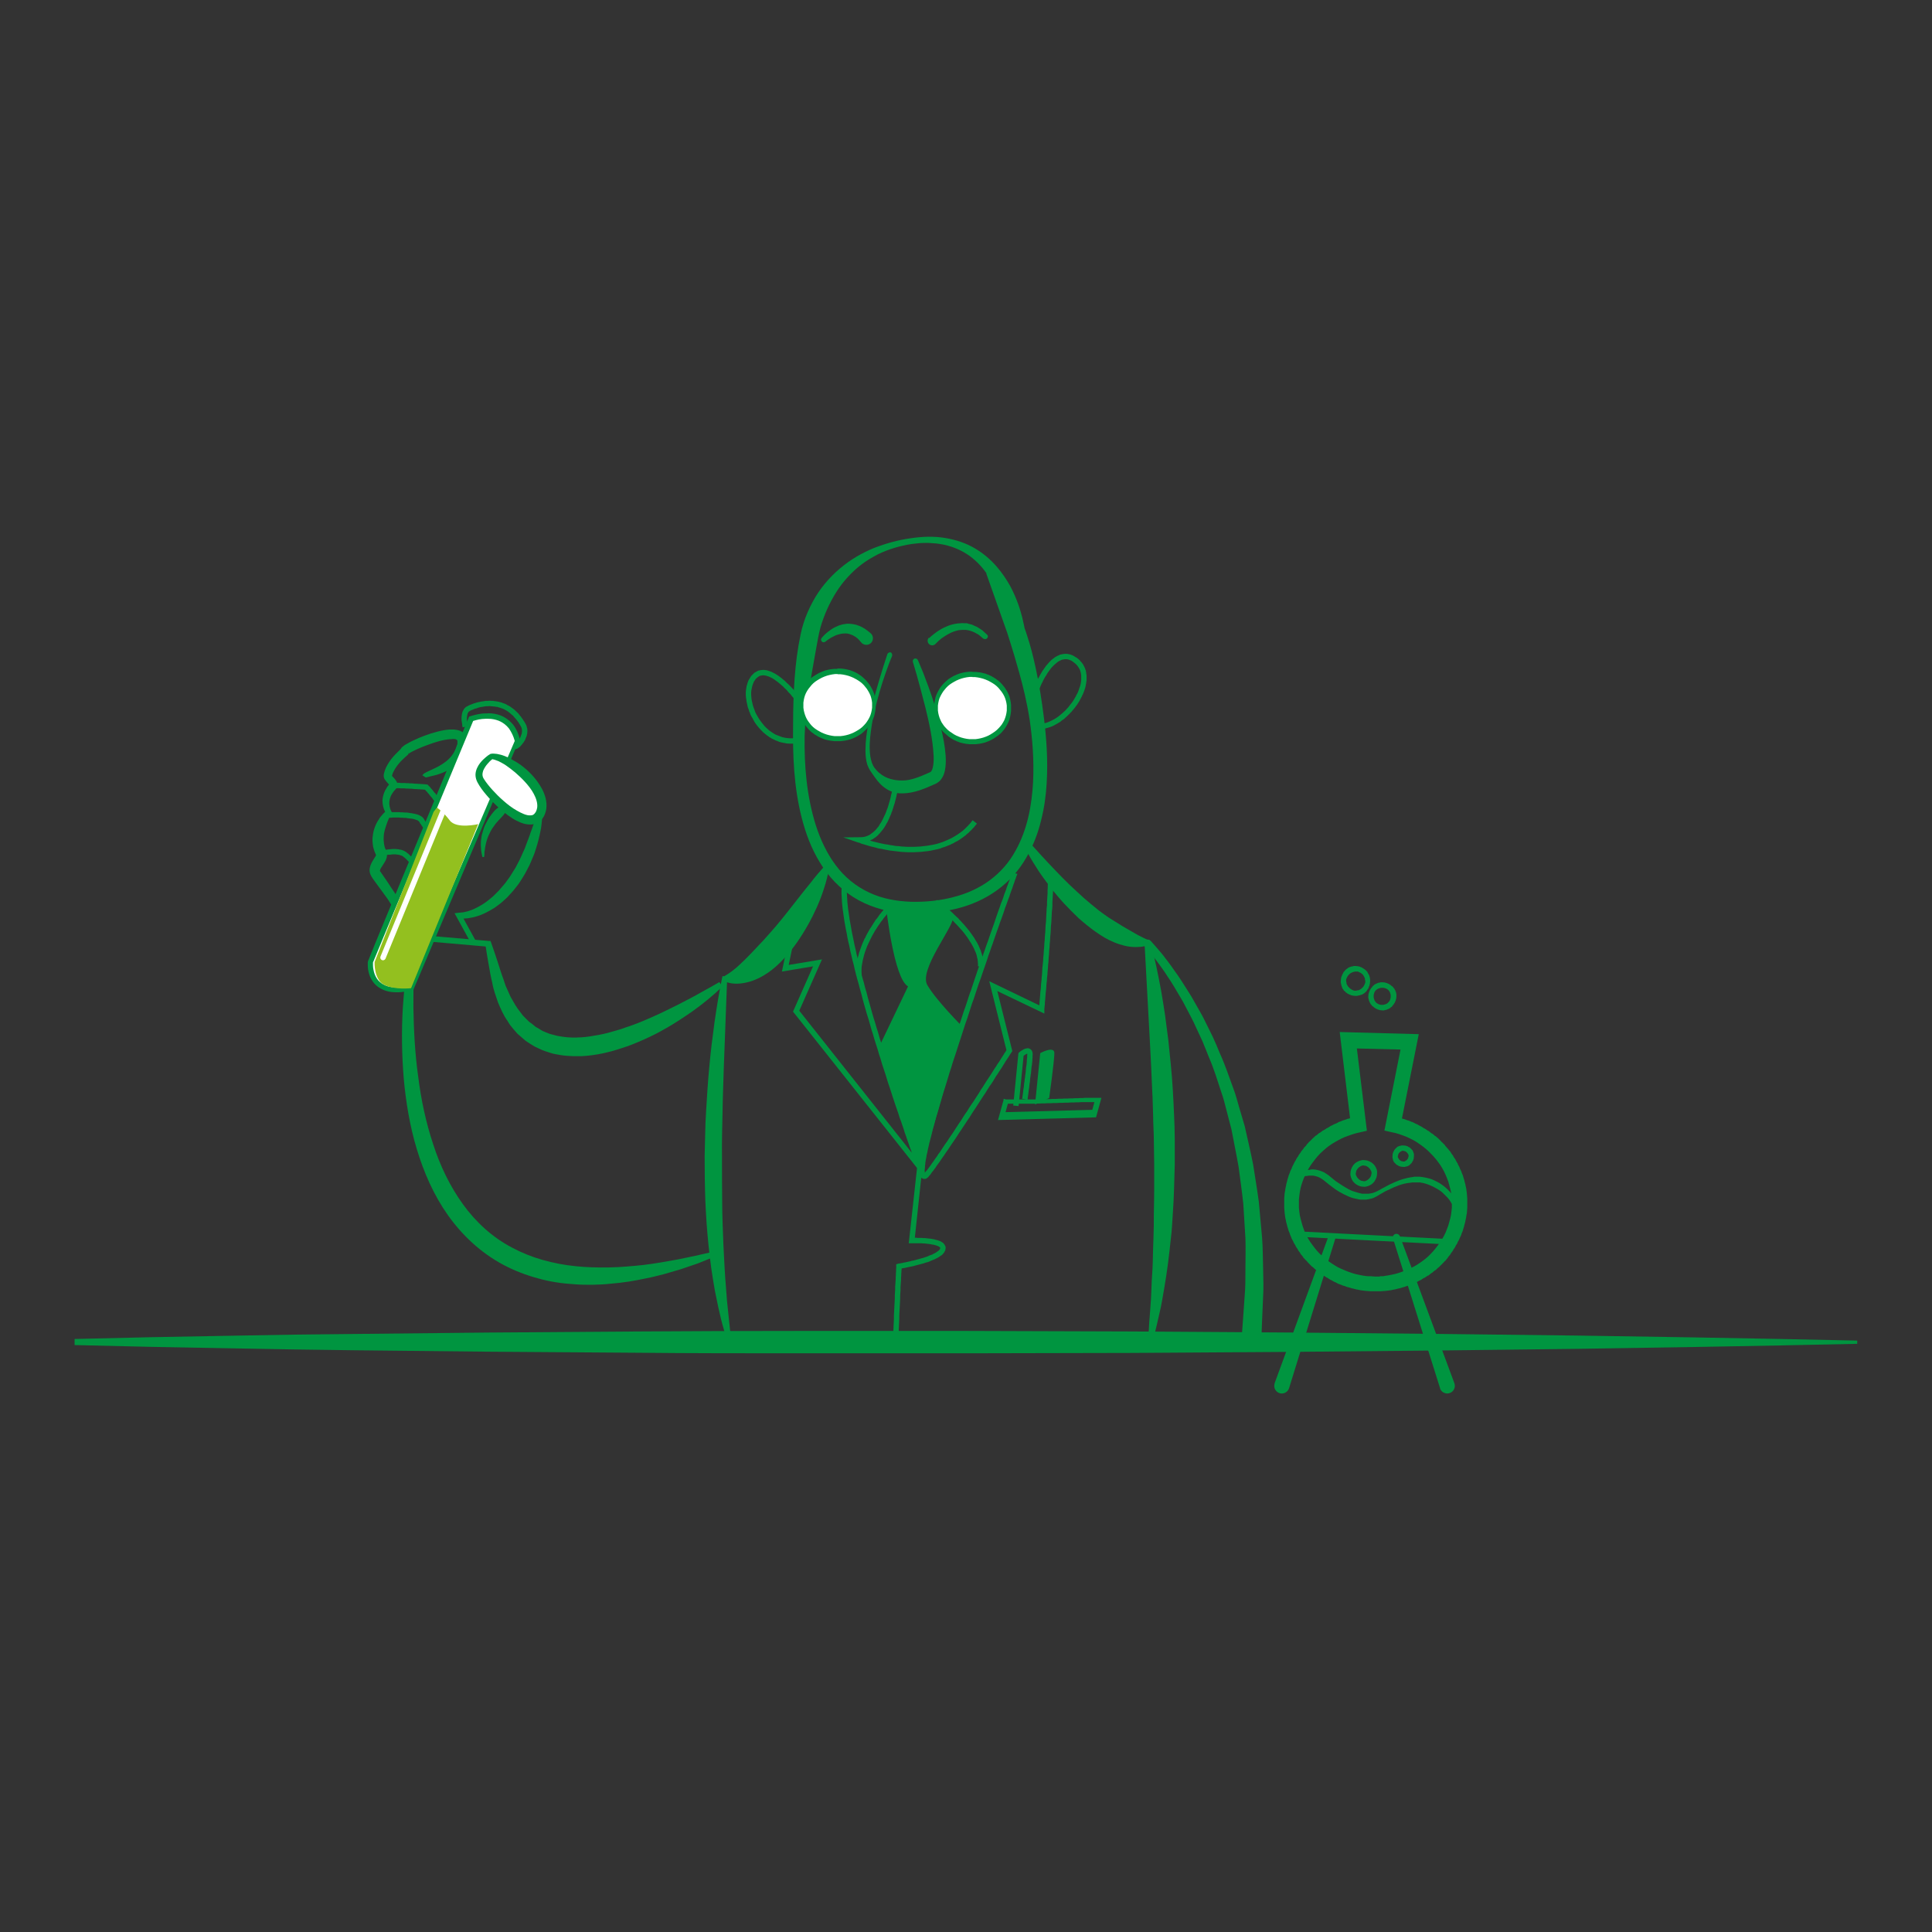 <?xml version="1.0" encoding="UTF-8"?>
<svg id="Laag_1" xmlns="http://www.w3.org/2000/svg" version="1.1" viewBox="0 0 1080 1080">
  <rect x="0" y="0" width="1080" height="1080" fill="#333333" stroke="none"/>
  <!-- Generator: Adobe Illustrator 29.1.0, SVG Export Plug-In . SVG Version: 2.1.0 Build 142)  -->
  <defs>
    <style>
      .st0 {
        fill: #009540;
      }

      .st0, .st1, .st2, .st3 {
        fill-rule: evenodd;
      }

      .st1 {
        fill: #1d1d1b;
      }

      .st2 {
        fill: #fff;
      }

      .st3 {
        fill: #93c01f;
      }
    </style>
  </defs>
  <path class="st0" d="M459.5,356.4s.3-.4.8-.9c.5-.6,1.3-1.3,2.4-2.2,1.1-.8,2.3-1.8,3.9-2.6.8-.4,1.7-.7,2.5-1.1.9-.2,1.8-.6,2.8-.7,1-.2,2-.3,3-.2,1,0,2,.2,2.9.4,1,.1,1.8.6,2.6.8.9.3,1.5.7,2.2,1.1.7.4,1.3.7,1.7,1.1l1.2.9,1.1.9c1.6,1.3,1.8,3.6.6,5.2-1.3,1.6-3.6,1.8-5.2.6-.1-.1-.3-.2-.4-.4l-.3-.3-.6-.7-.7-.8c-.3-.4-.7-.6-1-.9-.4-.3-.8-.7-1.3-.9-.5-.2-1-.7-1.6-.8-.6-.2-1.1-.5-1.8-.6-.6-.2-1.3-.2-2-.2-.7,0-1.4.1-2.1.2-.7.2-1.4.3-2,.5-1.3.4-2.5,1.1-3.5,1.6-2,1.2-3.2,2.2-3.2,2.2-.6.6-1.5.6-2.1,0-.6-.6-.6-1.5,0-2.1Z"/>
  <path class="st0" d="M519.4,356.7s.4-.4,1.2-1.1c.8-.7,1.9-1.5,3.2-2.5,1.4-.9,3.1-2,5.1-2.8,1.9-.9,4.2-1.5,6.5-1.8,1.2,0,2.3-.3,3.5-.1h1.7c0,.1,1.6.5,1.6.5,1.1.2,2,.6,2.9,1.1.9.3,1.7.8,2.4,1.3.7.5,1.4.8,1.9,1.3l1.3,1.2,1.1,1c.6.5.6,1.4,0,2-.5.6-1.4.6-2,.2h-.2c0-.1-1.1-1-1.1-1l-1.2-1c-.4-.4-1.1-.6-1.7-1-.6-.4-1.3-.7-2.1-1-.8-.3-1.6-.6-2.4-.7l-1.3-.2h-1.3c-.9,0-1.8.1-2.7.2-1.8.4-3.6,1-5.2,1.9-1.6.8-3,1.8-4.2,2.6-1.1.9-2.1,1.7-2.6,2.3-.6.6-.9.9-.9.9-1,1-2.6,1-3.6,0-1-1-1-2.6,0-3.6Z"/>
  <polygon class="st0" points="471.6 395.8 472.5 395.8 473.7 395.9 474.6 396 475.7 396.3 476.8 396.6 477.7 397.1 478.7 397.6 479.8 398.3 481.5 395.8 480.3 395.1 480.2 395 479.1 394.4 479 394.3 477.8 393.8 477.7 393.8 476.6 393.4 476.4 393.4 475.3 393.1 475.2 393.1 474 392.9 473.9 392.9 472.8 392.8 471.5 392.8 470.4 392.8 470.2 392.9 469.1 393 469.1 393 468 393.2 468 393.2 466.9 393.4 466.8 393.5 465.8 393.7 465.8 393.7 464.9 394 464.8 394.1 463.9 394.4 463.8 394.4 463 394.7 463 394.8 462.2 395.1 462.1 395.1 461.4 395.5 461.4 395.5 460.7 395.9 460.7 395.9 460.1 396.2 460 396.2 459.5 396.5 459.5 396.5 459.1 396.8 459 396.8 458.7 397 458.7 397 458.4 397.2 458.3 397.3 458.2 397.3 459.9 399.8 459.9 399.8 460.1 399.7 460.3 399.5 460.6 399.3 461 399.1 461.5 398.8 462.1 398.5 462.7 398.2 463.4 397.9 464.1 397.5 465 397.2 465.8 396.9 466.7 396.6 467.7 396.4 468.5 396.2 469.6 396 470.5 395.9 471.6 395.8"/>
  <polygon class="st0" points="543.6 392.7 544.5 392.7 545.4 392.7 546.3 392.8 547.2 393 548.1 393.3 549 393.6 550 394.1 550.9 394.6 551.9 395.4 552.9 396.2 554.8 393.9 553.8 393 553.7 393 552.6 392.2 552.5 392.1 551.5 391.5 551.3 391.4 550.3 390.9 550.2 390.9 549.1 390.5 549 390.4 548 390.1 547.9 390.1 546.8 389.9 546.7 389.9 545.7 389.7 545.6 389.7 544.6 389.7 544.5 389.7 543.5 389.7 543.4 389.7 542.5 389.8 542.4 389.8 541.5 390 541.4 390 540.5 390.2 540.4 390.2 539.5 390.5 539.4 390.5 538.6 390.8 538.5 390.9 537.8 391.2 537.7 391.2 536.9 391.6 536.9 391.6 536.2 391.9 536.1 392 535.4 392.3 535.4 392.4 534.7 392.8 534.7 392.8 534.1 393.2 534.1 393.2 533.6 393.6 533.5 393.6 533 394 533 394 532.6 394.3 532.6 394.3 532.2 394.6 532.2 394.6 531.9 394.9 531.8 395 531.5 395.2 531.5 395.3 531.4 395.4 531.2 395.5 531.2 395.5 533.4 397.6 533.4 397.6 533.5 397.5 533.6 397.4 533.7 397.3 533.9 397.1 534.1 397 534.5 396.7 534.8 396.4 535.3 396 535.8 395.7 536.3 395.3 536.9 395 537.6 394.6 538.2 394.3 538.9 393.9 539.7 393.6 540.4 393.4 541.2 393.1 542 393 542.9 392.8 542.9 392.8 543.6 392.7"/>
  <path class="st0" d="M41.7,748.5l42.8-1,49.2-.9c19-.4,40.4-.7,63.7-.9l75.4-.8,84.2-.6c29.2-.2,59.4-.3,90-.3h93s92.9.3,92.9.3l90,.6,84.2.8,75.4.9,63.7,1,49.2.9,42.8.9v1.8l-42.8.9-49.2.9-63.7,1-75.4.9-84.2.8-90,.6-92.9.2h-93c-30.6,0-60.8,0-90-.3l-84.2-.6-75.4-.8c-23.4-.3-44.8-.6-63.7-1l-49.2-.9-42.8-1v-3.6Z"/>
  <polygon class="st0" points="291.1 411.6 291.1 411.6 291.3 411 291.6 410.3 291.7 409.7 291.8 408.8 291.8 408.2 291.7 407.6 291.6 407 291.3 406.3 290.5 404.9 289.6 403.5 288.7 402.3 287.7 401.2 286.8 400.1 285.8 399.3 284.8 398.4 283.9 397.7 282.9 397.1 281.8 396.5 280.9 396.1 279.7 395.7 278.7 395.4 277.8 395.1 277.8 395.2 276.7 395 275.7 394.9 274.6 394.8 273.7 394.7 272.7 394.8 271.7 394.8 270.8 394.9 269.9 395.1 269.9 395.1 269 395.2 269 395.2 268.1 395.4 267.3 395.6 266.6 395.9 265.9 396.1 265.9 396.1 265.1 396.3 264.6 396.6 264 396.8 263.4 397 263 397.3 263 397.2 262.7 397.4 262.4 397.6 262.1 397.8 261.8 398.1 261.7 398.4 261.4 398.8 261.3 399.3 261.2 399.9 261.1 400.4 261 401.1 261 401.7 261 401.7 261 402.3 261.1 403 261.1 403 261.2 403.5 261.2 404.1 261.3 404.6 261.3 404.7 261.4 405 261.5 405.4 261.5 405.7 261.5 405.7 261.5 405.8 261.6 405.9 258.7 406.6 258.6 406.6 258.6 406.5 258.6 406.4 258.6 406.4 258.5 406.1 258.5 406.1 258.4 405.7 258.4 405.6 258.4 405.1 258.3 404.6 258.3 404.5 258.2 403.9 258.2 403.9 258.1 403.2 258.1 403.2 258 402.5 258 402.4 258 401.7 258 401.7 258 400.9 258 400.9 258.1 400.2 258.1 400.1 258.2 399.4 258.2 399.2 258.4 398.5 258.4 398.4 258.6 397.8 258.7 397.6 259 397 259.1 396.9 259.4 396.3 259.5 396.1 260 395.7 260.2 395.4 260.8 395 261.2 394.8 261.2 394.8 261.7 394.6 261.7 394.5 262.2 394.3 262.2 394.3 262.8 394 262.8 394 263.4 393.8 263.4 393.8 264.1 393.5 264.2 393.5 264.9 393.2 264.9 393.2 265.7 393 265.7 393 266.5 392.7 266.6 392.7 267.4 392.5 267.5 392.5 268.4 392.3 268.4 392.3 269.4 392.1 269.4 392.1 270.4 392 270.4 392 271.4 391.8 271.5 391.8 272.6 391.8 272.6 391.8 273.6 391.7 273.7 391.7 274.8 391.8 274.9 391.8 275.9 391.8 276 391.9 277.1 392 277.2 392 278.3 392.2 278.4 392.2 279.5 392.5 279.6 392.5 280.7 392.8 280.8 392.9 281.9 393.3 282 393.3 283.1 393.8 283.2 393.9 284.3 394.5 284.4 394.5 285.5 395.2 285.5 395.2 286.6 396 286.7 396.1 287.8 396.9 287.8 397 288.9 398 288.9 398 290 399.1 290 399.2 291 400.4 291.1 400.5 292 401.8 292.1 401.9 293 403.3 293.1 403.4 294 405 294.4 405.9 294.4 406.1 294.6 406.9 294.7 407.1 294.8 407.9 294.8 408.1 294.8 409 294.8 409.1 294.7 410 294.7 410.1 294.5 411 294.5 411.1 294.2 411.9 294.2 412 293.8 412.8 293.8 412.9 293.5 413.7 293.4 413.8 293 414.5 292.9 414.6 292.5 415.3 292.4 415.3 291.9 416 291.9 416 291.4 416.6 291.3 416.7 290.9 417.2 290.8 417.3 290.3 417.7 290.2 417.8 289.7 418.1 289.6 418.2 289.2 418.5 288.9 418.6 288.5 418.7 288.2 418.8 287.9 418.9 287.4 415.9 287.6 415.9 287.7 415.8 288 415.6 288.4 415.4 288.8 415 289.2 414.6 289.6 414.1 290 413.6 290.4 413 290.8 412.3 291.1 411.6"/>
  <path class="st0" d="M572.7,351c.3.8,1,2.7,1.9,5.7,1.3,4,2.9,9.8,4.5,17.4,1.6,7.5,3.2,16.8,4.5,27.5,1.3,10.7,2.3,22.9,1.5,36.2-.4,6.7-1.3,13.6-3.1,20.7-1.7,7.1-4.4,14.3-8.4,21.1-3.9,6.8-9.4,13.1-16.2,18-6.7,4.9-14.6,8.4-22.9,10.4-4.1,1-8.3,1.7-12.6,2.1l-3.3.3-3.1.2c-2,.1-4.4,0-6.5,0-8.7-.3-17.6-1.9-25.9-5.8-8.3-3.8-15.5-9.9-21-17.1-5.5-7.3-9.4-15.6-12.1-24.1-5.4-17.1-6.7-34.9-6.7-52.2,0-17.3.3-34.4,3.1-50.8.8-4.1,1.4-8.1,2.8-12.3,1.3-4.1,3-8,5-11.7,3.9-7.4,9.3-13.7,15.3-18.8,6-5.1,12.7-8.9,19.4-11.6,6.8-2.6,13.5-4.4,20.1-5.3,6.5-1,13.1-1.2,19.2-.2,6.1,1,11.8,2.9,16.7,5.8,9.8,5.7,15.9,14.1,19.8,21.1,3.8,7.1,5.6,13.2,6.7,17.4.5,2.1.8,3.7,1.1,4.9l.2,1.1ZM551.5,320.5c-2.4-3.4-5.4-6.7-9.3-9.6-4-2.9-8.9-5.2-14.5-6.4-1.4-.3-2.8-.5-4.3-.7-1.5-.1-3-.2-4.5-.3-1.5,0-3,0-4.6.1-1.6.2-3.3.3-4.7.5-6.3,1-12.8,2.8-18.9,5.8-3,1.6-6,3.3-8.8,5.4-2.8,2.1-5.4,4.5-7.8,7.1-4.9,5.2-8.7,11.5-11.7,18.1-1.5,3.4-2.8,6.9-3.8,10.4-.9,3.4-1.6,7.4-2.3,11.3-2.8,15.7-6,32.2-6.5,49.1-.3,16.9,1.2,34.1,6.3,50.2,2.6,8,6.2,15.7,11.1,22.2,4.9,6.6,11.3,11.8,18.6,15.2,7.3,3.5,15.4,4.9,23.4,5.2,8,.2,16.2-.6,23.7-2.6,7.6-1.9,14.6-5.1,20.5-9.5,5.9-4.4,10.7-9.9,14.1-16.1,7-12.3,9.3-26.2,10-38.7.6-12.7-.4-24.4-1.9-34.7-1.6-10.3-3.8-19.1-5.8-26.3-2-7.2-3.7-12.8-4.9-16.6-1.2-3.8-1.8-5.7-1.8-5.7l-11.8-33.4Z"/>
  <path class="st0" d="M519.7,431.6h-.1c0,0,.1,0,.1,0h0ZM520,431.5h-.1c0,0,0,0,0,0h0ZM497.3,364.6c.1,0,.3,0,.4,0,.8.3,1.2,1.1,1,1.9v.2c0,0-1.1,2.4-2.7,6.9-1.6,4.4-3.8,10.8-5.8,18.6-1,3.9-2.1,8.1-2.8,12.7-.7,4.5-1.4,9.4-1.2,14.3.1,2.5.4,4.9,1.2,7.2.4,1.1.9,2.1,1.6,3,.8,1,1.7,2.1,2.7,2.8,1.8,1.6,4.1,2.7,6.3,3.3,2.2.6,4.2.8,6.5.8,4.5,0,9.3-1.9,14-4l.9-.4.4-.2h.1s.7-.5.7-.5c0,0,0-.1,0-.1h0s.1-.2.1-.2c0-.2.2-.3.3-.4.1-.5.3-.8.4-1.3.5-2,.6-4.4.5-6.7-.5-9.6-2.6-18.8-4.5-26.6-2-7.8-3.7-14.3-5-18.8l-2.1-7.1c-.2-.8.2-1.6,1-1.9.1,0,.3,0,.4,0,.6,0,1.1.3,1.4.9,0,0,1.1,2.5,2.9,6.9,1.7,4.5,4.2,10.8,6.6,18.6,1.2,3.9,2.4,8.2,3.5,12.8,1.1,4.6,2.1,9.5,2.5,14.9.2,2.7.2,5.5-.4,8.6-.4,1.6-.8,3.2-2.3,5.1-.4.5-1,1.1-1.4,1.3l-.8.6h-.1c0,0-.5.3-.5.3h0s-.2.1-.2.1l-.5.2-.9.4c-5,2.2-10.3,4.5-16.7,4.7h-1.4c-2.8-.1-5.6-1-7.9-2.5-2.7-1.7-4.7-4-6.4-6.4-.9-1.2-1.6-2.3-2.3-3.3-.9-1.2-1.5-2.6-2-3.9-.8-2.7-1-5.4-1-8,0-5.2.7-10.1,1.6-14.7.9-4.6,1.8-8.9,2.8-12.9,2.1-7.9,4.1-14.3,5.5-18.9l2.3-7.1c.2-.7.8-1.1,1.5-1.1Z"/>
  <polygon class="st0" points="426.4 377.5 427.1 377.5 427.5 377.6 428.2 377.7 429.1 378 429.8 378.2 430.4 378.5 431.3 378.9 432 379.3 432.8 379.8 433.6 380.4 434.3 380.9 435.1 381.5 435.8 382.1 436.5 382.7 437.2 383.3 437.9 383.9 438.5 384.6 439.2 385.2 439.8 385.8 440.3 386.4 440.8 387 441.3 387.5 441.3 387.5 441.8 388 442.2 388.5 442.2 388.5 442.5 388.9 442.8 389.3 442.8 389.3 443.1 389.6 443.3 389.8 443.4 390 443.5 390.1 443.7 390.3 443.7 390.4 445 389.1 446 388.4 445.9 388.3 445.9 388.2 445.7 388 445.7 388 445.5 387.7 445.4 387.7 445.2 387.4 444.9 387 444.8 387 444.4 386.5 444.5 386.5 444 386.1 443.6 385.5 443.6 385.5 443.1 385 443.1 384.9 442.5 384.4 442.5 384.3 441.9 383.7 441.3 383.1 441.3 383.1 440.6 382.4 440.6 382.4 439.9 381.8 439.2 381.1 439.2 381.1 438.5 380.4 438.5 380.4 437.7 379.8 437.7 379.8 436.9 379.1 436.9 379.1 436.1 378.5 436.1 378.5 435.3 377.9 435.2 377.8 434.4 377.3 434.4 377.3 433.6 376.8 433.5 376.7 432.7 376.3 432.6 376.3 431.8 375.8 431.7 375.8 430.9 375.4 430.8 375.4 430 375.1 429.9 375.1 429.1 374.8 429 374.8 428.2 374.6 428 374.6 427.2 374.5 427.1 374.5 426.1 374.5 425.3 374.6 425.2 374.6 424.4 374.8 424.2 374.8 423.4 375.1 423.3 375.2 422.6 375.6 422.4 375.7 421.7 376.1 421.5 376.3 420.9 376.9 420.8 377 420.1 377.7 420 377.8 419.4 378.7 418.8 379.7 418.7 379.8 418.2 380.8 418.2 380.9 417.8 382 417.8 382.1 417.5 383.2 417.4 383.3 417.2 384.5 417.2 384.6 417 385.8 417 385.8 416.9 387 416.9 387.2 416.9 388.4 416.9 388.5 417 389.7 417 389.8 417.2 391.1 417.2 391.2 417.4 392.5 417.4 392.5 417.7 393.8 417.7 393.9 418 395.2 418 395.3 418.5 396.6 418.5 396.6 418.9 397.9 419 398 419.5 399.3 419.5 399.4 420.1 400.6 420.2 400.7 420.9 401.9 420.9 402 421.6 403.2 421.6 403.3 422.4 404.5 422.4 404.5 423.3 405.7 423.3 405.7 424.2 406.8 424.3 406.9 425.2 407.9 425.3 408 426.3 409 426.3 409.1 427.4 410 427.4 410 428.5 410.9 428.6 411 429.8 411.8 429.8 411.9 431.1 412.6 431.1 412.7 432.4 413.3 432.5 413.4 433.8 414 433.9 414 435.2 414.5 435.3 414.6 436.7 415 436.8 415 438.2 415.3 438.3 415.3 439.8 415.6 439.9 415.6 441.4 415.7 443.1 415.7 444.7 415.6 444.9 415.5 446.5 415.3 446.5 415.3 448.2 414.9 447.5 412 445.9 412.3 444.4 412.6 443 412.7 441.5 412.7 440.1 412.6 438.8 412.4 437.4 412.1 436.2 411.7 435 411.2 433.7 410.7 432.6 410.1 432.6 410.1 431.4 409.3 430.4 408.6 430.3 408.6 429.4 407.8 428.4 406.9 427.4 405.9 426.6 404.9 425.7 403.8 425.7 403.8 424.9 402.7 424.9 402.7 424.2 401.7 423.5 400.5 422.8 399.3 422.2 398.1 421.8 396.9 421.3 395.6 420.9 394.4 420.6 393.2 420.6 393.1 420.3 391.9 420.1 390.7 420.1 390.7 420 389.6 420 389.6 419.9 388.3 419.9 387.3 419.9 387.2 420 386 420.2 385 420.4 384 420.7 382.9 421 382.1 421.4 381.1 421.9 380.4 422.4 379.6 422.9 379.1 423.5 378.6 424.1 378.2 424.5 377.9 425.2 377.7 425.7 377.6 426.4 377.5"/>
  <polygon class="st0" points="579.4 404.5 580.5 404.6 581.4 404.6 582.6 404.5 583.7 404.3 584.7 404.1 585.8 403.7 587 403.2 588 402.7 589.2 402.1 590.2 401.5 591.4 400.7 592.4 399.9 592.4 399.9 593.5 399 594.5 398.1 595.5 397.2 596.4 396.2 597.4 395.1 598.2 394 599.1 392.9 599.9 391.8 600.6 390.6 601.3 389.4 601.9 388.2 602.5 387.1 603 385.8 603.4 384.6 603.8 383.5 604.1 382.3 604.3 381.1 604.3 381.1 604.4 380 604.4 378.9 604.4 377.8 604.3 376.8 604.1 375.8 603.8 374.8 603.4 373.9 602.9 373.1 602.3 372.2 601.6 371.4 600.9 370.8 599.9 370 599.2 369.5 598.4 369.1 597.6 368.8 596.9 368.6 596.2 368.5 595.5 368.5 594.7 368.6 594.1 368.7 593.3 368.9 592.8 369.2 592.1 369.5 591.3 370 590.7 370.5 590.1 371 589.4 371.6 588.7 372.3 588.1 372.9 587.5 373.6 586.9 374.4 586.4 375.1 585.8 375.9 585.3 376.7 584.8 377.6 584.3 378.3 584.3 378.3 583.8 379.2 583.4 379.9 583 380.7 582.7 381.4 582.3 382.1 582 382.8 581.7 383.4 581.5 384 581.3 384.5 581.1 384.9 580.9 385.3 580.9 385.3 580.8 385.6 580.7 385.8 580.7 385.8 580.7 385.9 580.7 385.9 580.7 386 580.6 386 580.5 385.9 577.8 385 577.8 384.9 577.8 384.9 577.9 384.8 578 384.5 578 384.4 578.1 384.2 578.3 383.8 578.5 383.3 578.5 383.3 578.7 382.8 579 382.2 579 382.2 579.3 381.5 579.6 380.9 579.6 380.8 579.9 380.1 580 380.1 580.3 379.3 580.8 378.5 580.8 378.5 581.2 377.7 581.2 377.7 581.7 376.8 581.7 376.8 582.2 376 582.2 376 582.7 375.1 582.7 375.1 583.3 374.3 583.3 374.3 583.9 373.4 583.9 373.4 584.5 372.6 584.5 372.5 585.1 371.8 585.2 371.7 585.8 371 585.9 370.9 586.5 370.2 586.6 370.1 587.3 369.4 587.3 369.4 588 368.7 588.1 368.7 588.8 368.1 588.9 368.1 589.6 367.5 589.7 367.4 590.5 367 590.6 366.9 591.4 366.5 591.5 366.5 592.3 366.1 592.5 366 593.3 365.8 593.4 365.8 594.3 365.6 594.4 365.6 595.2 365.5 595.5 365.5 596.3 365.5 596.5 365.5 597.4 365.7 597.5 365.7 598.5 365.9 598.6 366 599.5 366.3 599.7 366.4 600.6 366.9 600.7 367 601.7 367.6 601.8 367.6 602.8 368.4 603.8 369.3 603.8 369.4 604.6 370.3 604.8 370.5 605.4 371.4 605.5 371.5 606 372.5 606.1 372.7 606.6 373.7 606.6 373.9 607 374.9 607 375.1 607.2 376.2 607.2 376.4 607.4 377.5 607.4 377.6 607.4 378.8 607.4 379 607.4 380.2 607.4 380.3 607.2 381.5 607.2 381.6 607 382.8 607 382.9 606.7 384.2 606.7 384.3 606.3 385.5 606.3 385.6 605.8 386.9 605.8 386.9 605.3 388.2 605.2 388.3 604.6 389.6 604.6 389.6 603.9 390.9 603.9 390.9 603.2 392.2 603.2 392.2 602.4 393.4 602.4 393.5 601.6 394.6 601.5 394.7 600.6 395.9 600.6 395.9 599.7 397 599.6 397.1 598.7 398.2 598.6 398.2 597.6 399.3 597.6 399.3 596.5 400.3 596.5 400.4 595.4 401.3 595.4 401.4 594.3 402.3 594.2 402.3 593.1 403.1 593.1 403.2 591.9 404 591.8 404 590.7 404.7 590.6 404.7 589.4 405.4 589.4 405.4 588.2 406 588.1 406 586.9 406.5 586.8 406.5 585.6 406.9 585.5 406.9 584.3 407.2 584.2 407.3 583 407.5 582.9 407.5 581.7 407.6 581.6 407.6 580.4 407.6 580.2 407.6 579.1 407.5 579.4 404.5"/>
  <path class="st2" d="M488.9,394.2c0,10.3-9.3,18.7-20.8,18.7s-20.8-8.4-20.8-18.7,9.3-18.7,20.8-18.7,20.8,8.4,20.8,18.7Z"/>
  <path class="st0" d="M468.1,373.9h-1.8c0,0,0,0,0,0l-1.7.2h-.1s-1.6.3-1.6.3h0s-1.6.4-1.6.4h-.1s-1.5.6-1.5.6h-.1s-1.5.7-1.5.7h-.1c0,0-1.4.8-1.4.8h0c0,0-1.3.8-1.3.8h0c0,0-1.3.9-1.3.9h-.1c0,0-1.2,1.1-1.2,1.1h0c0,0-1.1,1.1-1.1,1.1h0c0,.1-1,1.2-1,1.2h0c0,0-.9,1.3-.9,1.3h0c0,.1-.8,1.4-.8,1.4h0c0,0-.7,1.4-.7,1.4h0c0,.1-.6,1.5-.6,1.5h0c0,.1-.4,1.6-.4,1.6h0c0,.1-.3,1.6-.3,1.6h0c0,.1-.2,1.6-.2,1.6h0c0,.1,0,1.7,0,1.7v1.6c0,0,0,.1,0,.1l.2,1.5h0c0,.1.3,1.6.3,1.6h0c0,.1.4,1.5.4,1.5h0c0,.1.6,1.5.6,1.5h0c0,.1.7,1.4.7,1.4h0c0,.1.8,1.4.8,1.4h0c0,0,.9,1.3.9,1.3h0c0,0,1,1.2,1,1.2h0c0,.1,1.1,1.2,1.1,1.2h0c0,0,1.2,1.1,1.2,1.1h.1c0,0,1.3,1,1.3,1h0c0,0,1.3.8,1.3.8h0c0,0,1.4.8,1.4.8h.1c0,0,1.5.7,1.5.7h.1s1.5.6,1.5.6h.1s1.6.4,1.6.4h0s1.6.3,1.6.3h.1s1.7.2,1.7.2h1.9c0,0,1.8,0,1.8,0h0l1.7-.2h.1s1.6-.3,1.6-.3h0s1.6-.4,1.6-.4h.1s1.5-.6,1.5-.6h.1s1.5-.7,1.5-.7h.1c0,0,1.4-.8,1.4-.8h0s1.3-.8,1.3-.8h.1c0,0,1.2-1,1.2-1h0c0,0,1.2-1.1,1.2-1.1h0c0,0,1.1-1.1,1.1-1.1h0c0,0,1-1.2,1-1.2h0c0-.1.9-1.3.9-1.3h0c0,0,.8-1.3.8-1.3h0c0-.1.7-1.5.7-1.5h0c0,0,.6-1.5.6-1.5h0c0-.1.4-1.6.4-1.6h0c0-.1.3-1.6.3-1.6h0c0-.1.2-1.6.2-1.6h0c0-.1,0-1.7,0-1.7h0c0,0,0-1.6,0-1.6h0c0-.1-.2-1.6-.2-1.6h0c0-.1-.3-1.6-.3-1.6h0c0-.1-.4-1.5-.4-1.5h0c0-.1-.6-1.5-.6-1.5h0c0-.1-.7-1.4-.7-1.4h0c0-.1-.8-1.4-.8-1.4h0c0-.1-.9-1.3-.9-1.3h0c0,0-1-1.2-1-1.2h0c0-.1-1.1-1.2-1.1-1.2h0c0,0-1.2-1.1-1.2-1.1h0c0,0-1.2-1-1.2-1h-.1c0,0-1.3-.9-1.3-.9h0s-1.4-.8-1.4-.8h-.1c0,0-1.5-.7-1.5-.7h-.1s-1.5-.6-1.5-.6h-.1s-1.6-.4-1.6-.4h0s-1.6-.3-1.6-.3h-.1s-1.7-.2-1.7-.2h-1.9ZM468.1,376.9h1.6c0,0,1.6.2,1.6.2l1.5.3,1.5.4,1.4.5,1.4.6,1.3.7,1.2.7,1.2.8,1.1.9,1,1,.9,1.1.8,1,.8,1.3.6,1.1.6,1.3.4,1.3.3,1.3.2,1.4v1.4c0,0,0,1.4,0,1.4l-.2,1.4-.3,1.4-.4,1.3-.5,1.2-.7,1.3-.7,1.1-.8,1.1-.9,1-1,1-1.1.9-1.2.8-1.2.7-1.3.7-1.4.6-1.4.5-1.5.4-1.5.3-1.6.2h-1.6c0,0-1.6,0-1.6,0l-1.5-.2-1.5-.3-1.5-.4-1.4-.5-1.4-.6-1.3-.7-1.2-.7-1.2-.8-1.1-.9-1-1h0s-.8-1-.8-1l-.9-1.2-.7-1.1h0c0,0-.6-1.2-.6-1.2h0c0,0-.5-1.3-.5-1.3h0c0,0-.4-1.3-.4-1.3l-.3-1.3-.2-1.4v-1.4c0,0,0-1.4,0-1.4l.2-1.4.3-1.4.4-1.3.5-1.2.7-1.3.8-1.2.8-1,.9-1.1,1-1,1.1-.9,1.2-.8,1.2-.7,1.3-.7,1.4-.6,1.4-.5,1.5-.4,1.5-.3,1.5-.2h1.6Z"/>
  <path class="st2" d="M564.3,395.8c0,10.3-9.3,18.7-20.8,18.7s-20.8-8.4-20.8-18.7,9.3-18.7,20.8-18.7,20.8,8.4,20.8,18.7Z"/>
  <path class="st0" d="M543.5,375.5h-1.8c0,0,0,0,0,0l-1.7.2h-.1s-1.6.3-1.6.3h0s-1.6.4-1.6.4h-.1s-1.5.6-1.5.6h-.1s-1.5.7-1.5.7h-.1c0,0-1.4.8-1.4.8h0s-1.3.8-1.3.8h-.1c0,0-1.2,1-1.2,1h0c0,0-1.2,1.1-1.2,1.1h0c0,0-1.1,1.1-1.1,1.1h0c0,.1-1,1.2-1,1.2h0c0,0-.9,1.3-.9,1.3h0c0,.1-.8,1.4-.8,1.4h0c0,.1-.7,1.4-.7,1.4h0c0,.1-.6,1.5-.6,1.5h0c0,.1-.4,1.6-.4,1.6h0c0,.1-.3,1.6-.3,1.6h0c0,.1-.2,1.6-.2,1.6h0c0,.1,0,1.7,0,1.7v1.6c0,0,0,.1,0,.1l.2,1.5h0c0,.1.3,1.6.3,1.6h0c0,.1.4,1.5.4,1.5h0c0,.1.6,1.5.6,1.5h0c0,0,.7,1.4.7,1.4h0c0,.1.8,1.4.8,1.4h0c0,.1.9,1.3.9,1.3h0c0,.1,1,1.2,1,1.2h0c0,0,1.1,1.1,1.1,1.1h.1c0,0,1.2,1.1,1.2,1.1h0c0,0,1.2,1,1.2,1h.1c0,0,1.3.9,1.3.9h0c0,0,1.4.8,1.4.8h.1c0,0,1.5.7,1.5.7h.1s1.5.6,1.5.6h.1s1.6.4,1.6.4h0s1.6.3,1.6.3h.1s1.7.2,1.7.2h1.9c0,0,1.8,0,1.8,0h0l1.7-.2h.1s1.6-.3,1.6-.3h0s1.6-.4,1.6-.4h.1s1.5-.6,1.5-.6h.1s1.5-.7,1.5-.7h.1c0,0,1.4-.8,1.4-.8h.1c0,0,1.3-.9,1.3-.9h0c0,0,1.3-.9,1.3-.9h0c0,0,1.2-1,1.2-1h.1c0,0,1.1-1.2,1.1-1.2h0c0,0,1-1.2,1-1.2h0c0,0,.9-1.3.9-1.3h0c0-.1.8-1.4.8-1.4h0c0-.1.7-1.4.7-1.4h0c0-.1.6-1.5.6-1.5h0c0-.1.4-1.6.4-1.6h0c0-.1.3-1.6.3-1.6h0c0-.1.2-1.6.2-1.6h0c0-.1,0-1.7,0-1.7h0c0,0,0-1.6,0-1.6h0c0-.1-.2-1.6-.2-1.6h0c0-.1-.3-1.6-.3-1.6h0c0-.1-.4-1.5-.4-1.5h0c0-.1-.6-1.5-.6-1.5h0c0-.1-.7-1.4-.7-1.4h0c0,0-.8-1.3-.8-1.3h0c0-.1-.9-1.3-.9-1.3h0c0,0-1-1.2-1-1.2h0c0-.1-1.1-1.2-1.1-1.2h0c0,0-1.2-1.1-1.2-1.1h-.1c0,0-1.3-1-1.3-1h0c0,0-1.3-.8-1.3-.8h0c0,0-1.4-.8-1.4-.8h-.1c0,0-1.5-.7-1.5-.7h-.1s-1.5-.6-1.5-.6h-.1s-1.6-.4-1.6-.4h0s-1.6-.3-1.6-.3h-.1s-1.7-.2-1.7-.2h-1.9ZM543.5,378.5h1.6c0,0,1.5.2,1.5.2l1.5.3,1.5.4,1.4.5,1.4.6,1.3.7,1.2.7,1.2.8,1.1.9,1,1,.9,1.1.8,1,.8,1.2.7,1.3.5,1.2.4,1.3.3,1.3.2,1.4v1.4c0,0,0,1.4,0,1.4l-.2,1.4-.3,1.4-.4,1.3-.5,1.3-.6,1.1-.8,1.3-.8,1-.9,1-1,1-1.1.9-1.2.8-1.2.8-1.3.7-1.4.6-1.4.5-1.5.4-1.5.3-1.5.2h-1.6c0,0-1.6,0-1.6,0l-1.6-.2-1.5-.3-1.5-.4-1.4-.5-1.4-.6-1.3-.7-1.2-.8-1.2-.8-1.1-.9-1-1-1-1.1-.7-1-.8-1.2h0c0,0-.6-1.3-.6-1.3l-.5-1.2h0c0,0-.4-1.3-.4-1.3l-.3-1.3-.2-1.4v-1.4c0,0,0-1.4,0-1.4l.2-1.4.3-1.4.4-1.3.6-1.3.6-1.1.8-1.3.8-1,.9-1.1,1-1,1.1-.9,1.2-.8,1.2-.7,1.3-.7,1.4-.6,1.4-.5,1.5-.4,1.5-.3,1.6-.2h1.6Z"/>
  <path class="st0" d="M574.5,470.3l-2.5,1.6c1.7,3.5,3.5,6.9,5.5,10.1,2,3.3,4.1,6.5,6.4,9.6,2.2,3.1,4.6,6.2,7.1,9.1,2.5,3,5.1,5.8,7.9,8.6,1.4,1.4,2.8,2.7,4.2,4.1,1.5,1.3,3,2.6,4.5,3.8,3.1,2.5,6.3,4.8,9.8,6.9,1.7,1,3.6,1.9,5.5,2.7,1.9.8,3.9,1.4,5.9,1.9,2,.5,4.1.7,6.2.7,1.7,0,3.3-.1,4.9-.5l2.9,53.5.7,13.7.6,13.7c.3,4.6.3,9.2.5,13.7,0,4.6.4,9.2.4,13.7l.2,13.7c0,4.6,0,9.1,0,13.7,0,4.6-.1,9.1-.2,13.7,0,4.6,0,9.2-.2,13.7-.2,4.6-.3,9.2-.4,13.7-.1,4.6-.6,9.1-.7,13.7l-.3,6.9-.5,6.9c-.4,4.6-.7,9.2-.9,13.8l3,.5c1.1-4.5,2.2-9,3.2-13.6,1.1-4.5,1.8-9.1,2.6-13.7.8-4.6,1.5-9.2,2.1-13.8.6-4.6,1.1-9.2,1.6-13.9.6-4.6.8-9.3,1.1-13.9.3-4.6.6-9.3.7-13.9.1-4.6.3-9.3.4-13.9v-13.9c0-4.6-.2-9.3-.4-13.9-.2-4.6-.4-9.3-.7-13.9-.3-4.6-.6-9.3-1.1-13.9-.5-4.6-.9-9.3-1.4-13.8l-1.8-13.8c-.7-4.6-1.4-9.2-2.2-13.7-1.7-9.1-3.5-18.2-6-27.2l-.3-1.2h-1.1c-.9-.5-1.7-.9-2.6-1.3l-2.4-1.2c-1.6-.9-3.1-1.7-4.6-2.6-1.5-.8-3-1.8-4.5-2.6l-4.5-2.8c-1.5-1-3-1.8-4.5-2.9-1.5-1-2.9-2.1-4.4-3.2-2.8-2.2-5.6-4.6-8.4-7-2.7-2.4-5.4-5-8.1-7.5-2.7-2.6-5.2-5.2-7.8-7.9-2.6-2.7-5.1-5.4-7.7-8.2l-7.6-8.4Z"/>
  <path class="st0" d="M403.7,545.7h1.2c3.3-1.9,5.8-3.9,8.2-6.1,2.4-2.2,4.6-4.4,6.9-6.8l6.8-7.2c2.3-2.5,4.5-5.1,6.8-7.7,4.5-5.3,8.8-10.9,13.2-16.5,2.2-2.8,4.5-5.7,6.8-8.5,2.2-2.9,4.6-5.7,7.1-8.5l2.7,1.3c-.7,3.8-1.6,7.5-2.8,11-1.1,3.6-2.5,7.1-4,10.5-3.1,6.9-6.8,13.5-11.2,19.8-2.2,3.1-4.6,6.1-7.3,9-2.7,2.9-5.6,5.6-9,7.9-3.4,2.3-7.2,4.2-11.3,5.2-3.7.9-7.7,1.2-11.4,0l-1.8,47.9c-.2,8.3-.6,16.5-.7,24.8-.2,8.3-.4,16.5-.3,24.8,0,8.3,0,16.5.1,24.7,0,8.2.4,16.5.7,24.7.4,8.2.8,16.5,1.5,24.7.3,4.1.6,8.2,1.1,12.3.4,4.1.9,8.2,1.3,12.3l-2.9.6c-1.2-4-2.3-8.1-3.2-12.2-1-4.1-1.7-8.2-2.6-12.3-.7-4.1-1.4-8.3-2-12.4-.6-4.1-1-8.3-1.5-12.5-.4-4.2-.8-8.3-1.1-12.5-.3-4.2-.5-8.4-.7-12.5-.3-8.4-.4-16.7-.4-25.1l.3-12.5c.1-4.2.2-8.4.5-12.5.5-8.3,1-16.7,1.8-25,.4-4.2.8-8.3,1.3-12.4l1.6-12.4c1.2-8.3,2.5-16.5,4.2-24.7l.3-1.3Z"/>
  <polygon class="st0" points="443.6 511.9 446.5 512.5 440.9 539.4 459.5 536.3 446.8 565 509.7 644.4 509.3 643.1 508.7 641.6 508.2 640.1 507.6 638.4 507.6 638.4 507 636.7 506.4 634.9 505.7 633 505.1 631 504.4 629 503.7 626.9 502.9 624.8 502.9 624.8 502.2 622.5 501.4 620.2 501.4 620.2 500.6 617.9 499.8 615.5 499.8 615.5 499 613.1 498.2 610.6 498.2 610.6 497.4 608.1 496.5 605.5 495.7 602.9 494.9 600.3 494 597.6 494 597.6 493.1 594.9 492.3 592.1 491.4 589.4 490.6 586.6 489.7 583.8 489.7 583.8 488.8 581 488 578.2 487.1 575.4 487.1 575.4 486.3 572.5 485.5 569.7 484.6 566.9 484.6 566.9 483.8 564.1 483 561.3 482.2 558.4 482.2 558.4 481.5 555.6 480.7 552.8 480 550.1 480 550.1 479.2 547.3 479.2 547.3 478.5 544.6 477.8 541.9 477.8 541.9 477.2 539.2 477.2 539.2 476.5 536.6 476.5 536.6 475.9 534 475.3 531.5 475.3 531.4 474.8 528.9 474.8 528.9 474.2 526.4 473.7 524 473.7 524 473.3 521.6 472.8 519.3 472.8 519.3 472.4 517 472 514.8 472 514.8 471.7 512.7 471.4 510.6 471.4 510.5 471.1 508.5 471.1 508.5 470.9 506.6 470.7 504.7 470.7 504.7 470.6 502.9 470.6 502.8 470.5 501.1 470.5 501.1 470.4 499.5 470.4 499.5 470.4 497.9 470.4 497.9 470.5 496.4 470.5 496.4 470.6 495 473.6 495.2 473.5 496.6 473.4 497.9 473.4 498 473.4 499.4 473.5 501 473.6 502.7 473.7 504.4 473.9 506.3 474.1 508.2 474.4 510.1 474.7 512.2 475 514.3 475.4 516.5 475.8 518.7 476.2 521 476.7 523.4 477.2 525.8 477.7 528.3 478.3 530.8 478.8 533.3 479.5 535.9 480.1 538.5 480.7 541.2 481.4 543.8 481.4 543.9 482.1 546.6 482.9 549.3 483.6 552.1 484.4 554.8 485.1 557.6 485.9 560.4 486.7 563.2 487.5 566.1 488.3 568.9 488.3 568.9 489.2 571.7 490 574.5 490.9 577.3 490.9 577.3 491.7 580.2 492.6 583 493.4 585.7 494.3 588.5 495.1 591.2 496 594 496.9 596.7 497.7 599.3 498.6 602 499.4 604.6 500.2 607.1 501.1 609.7 501.9 612.1 501.9 612.2 502.7 614.6 503.5 616.9 504.2 619.3 505 621.6 505 621.6 505.8 623.8 506.5 625.9 507.2 628 507.9 630.1 508.6 632 509.2 633.9 509.8 635.7 510.4 637.4 511 639.1 511.6 640.6 512.1 642.1 512.6 643.5 512.6 643.5 513 644.8 513 644.8 513.4 646 513.4 646 513.8 647 514.2 648 514.2 648.1 514.5 648.9 514.8 649.7 515 650.4 515 650.4 515.2 650.9 515.3 651.3 515.5 651.6 515.5 651.7 515.6 651.8 515.6 652 517.3 658.8 443.3 565.5 454.5 540.2 437.1 543.1 443.6 511.9"/>
  <polygon class="st0" points="564.2 492.3 564.2 492.3 564.5 491.3 564.5 491.3 564.8 490.5 565.1 489.7 565.3 489.1 565.5 488.6 565.5 488.5 565.7 488.2 565.8 487.9 565.8 487.8 565.8 487.6 566.7 488 568.7 488.5 568.7 488.5 568.6 488.7 568.6 488.9 568.5 489.2 568.5 489.2 568.3 489.6 568.1 490.1 567.9 490.7 567.9 490.8 567.6 491.5 567.3 492.3 567.3 492.3 567 493.3 567 493.3 566.6 494.3 566.2 495.5 565.8 496.7 565.8 496.7 565.3 498 564.8 499.4 564.3 500.9 564.3 501 563.7 502.5 563.1 504.2 562.5 505.9 561.8 507.7 561.2 509.6 560.5 511.6 559.8 513.6 559 515.7 558.3 517.8 558.3 517.8 557.5 520 556.7 522.3 555.9 524.6 555.1 526.9 555.1 527 554.2 529.4 553.4 531.8 552.5 534.3 552.5 534.3 551.7 536.8 550.8 539.4 549.9 542 549.9 542 549 544.6 548.1 547.3 548.1 547.3 547.1 550 546.2 552.7 545.3 555.4 544.4 558.2 544.4 558.2 543.4 560.9 542.5 563.7 541.6 566.5 541.6 566.5 540.7 569.3 539.7 572.1 538.8 574.9 537.9 577.7 537 580.5 536.1 583.2 535.2 586 534.3 588.8 533.4 591.5 532.5 594.2 531.7 596.9 530.8 599.6 530 602.3 529.2 604.9 528.4 607.5 527.6 610 526.8 612.6 526.1 615.1 525.4 617.5 524.7 619.9 524.7 619.9 524 622.3 523.3 624.5 522.7 626.8 522.1 629 521.5 631.1 521 633.2 520.5 635.2 520 637.1 519.5 639 519.1 640.8 518.7 642.5 518.4 644.1 518 645.7 517.8 647.1 517.5 648.5 517.3 649.8 517.2 651 517 652.1 517.1 652.1 517 653.1 516.9 653.9 516.9 654 516.9 654.7 517 655.2 517 655.3 517 655.6 517.1 655.4 517.1 655.4 517.5 654.9 518 654.3 518.1 654.3 518.6 653.6 518.6 653.6 519.2 652.8 519.8 652 520.5 651 520.5 651 521.2 650 522 648.9 522.8 647.7 523.7 646.5 524.5 645.2 525.5 643.9 526.4 642.5 527.4 641 528.4 639.5 528.4 639.5 529.5 638 530.5 636.4 531.6 634.8 532.7 633.2 533.8 631.5 534.9 629.8 536 628.1 537.2 626.4 538.3 624.6 539.4 622.9 540.6 621.2 541.7 619.4 542.8 617.7 544 616 544 616 545.1 614.3 546.2 612.6 547.3 610.9 548.3 609.2 549.4 607.6 549.4 607.6 550.4 606 551.4 604.4 552.4 602.9 553.4 601.4 554.3 600 555.2 598.6 556 597.3 556.9 596 557.6 594.8 558.4 593.7 559.1 592.6 559.7 591.6 560.3 590.7 560.3 590.7 560.8 589.9 561.3 589.1 561.7 588.4 561.8 588.4 562.1 587.9 562.4 587.4 562.4 587.4 562.6 587 553 548.5 581 562 581 561.8 581.1 561 581.1 560.1 581.2 559.1 581.3 558 581.3 558 581.4 556.8 581.5 555.6 581.6 554.2 581.8 552.8 581.8 552.8 581.9 551.3 582 549.7 582.2 548.1 582.2 548.1 582.3 546.4 582.5 544.7 582.5 544.6 582.6 542.9 582.7 541 582.9 539.2 583.1 537.3 583.2 535.3 583.4 533.4 583.4 533.4 583.5 531.4 583.7 529.4 583.8 527.4 584 525.4 584 525.3 584.1 523.3 584.3 521.3 584.3 521.3 584.4 519.3 584.5 517.3 584.5 517.3 584.7 515.4 584.8 513.4 584.9 511.5 585 509.6 585 509.6 585.1 507.7 585.3 505.9 585.3 504.2 585.4 502.4 585.4 502.4 585.5 500.8 585.6 499.2 585.6 497.6 585.7 496.2 585.7 494.8 585.8 493.5 585.8 492.3 585.8 491.1 588.8 491.1 588.8 492.3 588.8 492.3 588.8 493.5 588.8 493.5 588.7 494.9 588.7 496.3 588.7 496.3 588.7 497.8 588.7 497.8 588.6 499.3 588.5 500.9 588.5 500.9 588.4 502.6 588.3 504.3 588.3 506.1 588.3 506.1 588.2 507.9 588.2 507.9 588 509.8 587.9 511.7 587.8 513.6 587.8 513.6 587.7 515.6 587.5 517.5 587.4 519.5 587.4 519.6 587.3 521.5 587.1 523.5 587.1 523.6 587 525.6 586.8 527.6 586.8 527.6 586.7 529.6 586.5 531.6 586.4 533.6 586.2 535.5 586.2 535.6 586.1 537.5 585.9 539.4 585.8 541.3 585.6 543.1 585.6 543.1 585.5 544.9 585.3 546.6 585.3 546.7 585.2 548.3 585 549.9 585 550 584.9 551.5 584.8 553.1 584.6 554.5 584.5 555.8 584.5 555.8 584.4 557.1 584.3 558.3 584.2 559.4 584.1 560.4 584.1 560.4 584.1 561.3 584 562.1 584 562.1 583.9 562.8 583.9 563.3 583.8 563.8 583.8 563.8 583.8 564.1 583.8 564.3 583.8 566.6 557.5 554 565.9 587.6 565.5 588.1 565.5 588.1 565.4 588.3 565.3 588.4 565.2 588.7 564.9 589 564.7 589.4 564.6 589.5 564.3 590 563.9 590.7 563.8 590.7 563.4 591.5 563.3 591.5 562.8 592.3 562.2 593.2 562.2 593.2 561.6 594.2 560.9 595.3 560.2 596.5 559.4 597.7 558.6 598.9 557.7 600.3 556.8 601.6 555.9 603.1 555 604.6 554 606.1 552.9 607.6 552.9 607.7 551.9 609.2 550.9 610.9 549.8 612.5 548.7 614.2 547.6 615.9 547.6 615.9 546.5 617.6 545.4 619.3 544.2 621.1 544.2 621.1 543.1 622.8 542 624.6 540.8 626.3 539.7 628 538.5 629.8 537.4 631.5 536.3 633.1 535.2 634.8 534.1 636.5 534.1 636.5 533 638.1 533 638.1 531.9 639.7 530.9 641.2 529.9 642.7 529.9 642.7 528.9 644.1 527.9 645.6 527 646.9 527 646.9 526.1 648.2 525.3 649.4 524.4 650.6 523.6 651.7 523.6 651.7 522.9 652.8 522.9 652.8 522.2 653.7 521.6 654.6 521.5 654.6 520.9 655.4 520.4 656.1 520.4 656.2 519.9 656.8 519.9 656.8 519.4 657.3 519.4 657.4 519 657.8 519 657.9 518.7 658.2 518.6 658.2 518.4 658.4 518.1 658.6 517.7 658.9 517.1 659 516.5 659 516.2 659 515.6 658.7 515.3 658.6 515 658.3 514.8 658 514.6 657.7 514.4 657.3 514.3 657 514.1 656.5 514.1 656.3 514 655.7 514 655.6 513.9 654.9 513.9 654.8 513.9 653.9 513.9 653.8 514 652.9 514 652.9 514.1 651.8 514.1 651.8 514.2 650.7 514.2 650.6 514.4 649.4 514.4 649.4 514.6 648 514.6 648 514.8 646.6 514.8 646.6 515.1 645.1 515.1 645.1 515.4 643.5 515.4 643.5 515.8 641.8 516.2 640.1 516.2 640.1 516.6 638.3 516.6 638.3 517.1 636.4 517.6 634.5 517.6 634.4 518.1 632.4 518.6 630.3 519.2 628.2 519.2 628.2 519.8 626 520.4 623.8 520.4 623.7 521.1 621.4 521.1 621.4 521.8 619.1 522.5 616.7 522.5 616.7 523.2 614.2 524 611.7 524.7 609.2 525.5 606.6 525.5 606.6 526.3 604 527.1 601.4 527.9 598.7 528.8 596 529.7 593.3 530.5 590.6 530.5 590.6 531.4 587.8 532.3 585.1 533.2 582.3 534.1 579.5 535 576.7 535.9 573.9 535.9 573.9 536.9 571.1 537.8 568.3 537.8 568.3 538.7 565.5 539.7 562.7 539.7 562.7 540.6 560 541.5 557.2 542.4 554.5 542.5 554.5 543.4 551.7 544.3 549 544.3 549 545.2 546.3 546.1 543.7 546.1 543.6 547 541 547.9 538.4 548.8 535.9 548.8 535.8 549.7 533.3 550.6 530.8 551.4 528.4 551.4 528.4 552.3 526 553.1 523.6 553.1 523.6 553.9 521.3 554.7 519 555.5 516.8 556.2 514.7 556.2 514.7 556.9 512.6 557.6 510.6 558.3 508.6 559 506.7 559.6 504.9 560.3 503.2 560.9 501.5 560.9 501.5 561.4 499.9 562 498.4 562.5 497 562.5 497 562.9 495.7 563.4 494.5 563.8 493.3 563.8 493.3 564.2 492.3"/>
  <polygon class="st0" points="494.3 508.1 494.9 507.4 494.9 507.4 495.4 506.8 495.5 506.8 495.9 506.3 496.3 505.9 496.3 505.9 496.6 505.6 496.8 505.3 496.9 505.3 497 505.1 497.1 505.1 499.2 507.2 499.2 507.3 499 507.4 498.8 507.6 498.8 507.6 498.5 507.9 498.1 508.3 497.7 508.8 497.2 509.4 496.6 510 496.6 510.1 496 510.8 495.4 511.6 494.7 512.4 493.9 513.4 493.2 514.4 492.4 515.4 491.6 516.6 490.8 517.7 490 519 489.2 520.2 488.4 521.6 487.6 523 486.9 524.4 486.2 525.8 485.5 527.3 484.8 528.8 484.2 530.4 483.6 532 483.1 533.6 482.7 535.2 482.3 536.8 482 538.5 481.7 540.1 481.6 541.8 481.6 543.5 481.6 545.2 478.6 545.3 478.6 543.5 478.6 543.4 478.6 541.7 478.6 541.6 478.8 539.8 478.8 539.8 479 538 479 537.9 479.4 536.2 479.4 536.2 479.7 534.5 479.8 534.4 480.2 532.7 480.2 532.7 480.8 531 480.8 531 481.4 529.3 481.4 529.3 482 527.7 482 527.7 482.7 526.1 482.7 526.1 483.4 524.5 483.5 524.5 484.2 523 484.2 523 485 521.5 485 521.5 485.8 520.1 485.8 520.1 486.6 518.7 486.7 518.7 487.5 517.4 487.5 517.4 488.3 516.1 488.3 516.1 489.1 514.9 489.1 514.8 489.9 513.7 490 513.7 490.8 512.6 490.8 512.6 491.5 511.6 491.5 511.5 492.3 510.6 492.3 510.6 493 509.7 493.7 508.9 493.7 508.8 494.3 508.1"/>
  <polygon class="st0" points="523.7 503 523.8 503.1 523.8 503.1 524 503.2 524.2 503.4 524.2 503.4 524.6 503.7 524.6 503.7 525 504 525.5 504.4 525.6 504.4 526.2 504.9 526.8 505.4 526.8 505.4 527.6 506 527.6 506 528.3 506.7 528.3 506.7 529.2 507.4 529.2 507.4 530.1 508.1 530.1 508.2 531 509 531 509 531.9 509.8 532.9 510.7 532.9 510.8 533.9 511.7 534.9 512.7 535 512.7 536 513.7 536 513.8 537 514.8 537 514.8 538 515.9 538.1 516 539.1 517.1 539.1 517.1 540.1 518.3 540.1 518.3 541.1 519.5 541.1 519.5 542.1 520.7 542.1 520.8 543 522 543 522 543.9 523.3 543.9 523.3 544.8 524.6 544.8 524.7 545.6 526 545.6 526 546.4 527.3 546.4 527.4 547.1 528.7 547.1 528.8 547.7 530.1 547.7 530.2 548.3 531.5 548.3 531.6 548.7 533 548.8 533 549.1 534.4 549.2 534.5 549.4 535.8 549.5 536 549.6 537.3 549.7 537.4 549.7 538.8 549.7 538.9 549.7 540.2 546.7 540.2 546.7 538.9 546.6 537.6 546.5 536.4 546.2 535.2 545.9 533.8 545.5 532.6 544.9 531.3 544.4 530.1 543.7 528.8 543 527.5 542.2 526.3 541.4 525 540.6 523.8 539.7 522.6 538.8 521.4 537.8 520.2 536.8 519.1 535.8 518 534.8 516.9 533.8 515.9 532.8 514.8 531.8 513.9 530.9 512.9 529.9 512 529 511.2 528.1 510.4 527.2 509.7 526.4 509 526.4 509 525.6 508.3 525.6 508.3 524.9 507.7 524.3 507.2 523.7 506.8 523.2 506.4 522.8 506.1 522.4 505.8 522.2 505.6 522.2 505.6 522 505.5 522.4 505.1 523.7 503"/>
  <polygon class="st0" points="494.8 455.2 494.8 455.2 495.3 454 495.7 452.8 496.2 451.6 496.2 451.6 496.6 450.3 496.6 450.3 496.9 449.2 497.3 447.9 497.6 446.8 497.9 445.6 497.9 445.6 498.1 444.5 498.4 443.5 498.6 442.4 498.8 441.5 499 440.6 499 440.6 499.1 439.8 499.1 439.8 499.2 439 499.3 438.3 499.4 437.8 499.5 437.3 499.5 436.9 499.6 436.6 499.6 436.5 499.6 436.3 500.8 436.5 502.6 436.5 502.6 436.6 502.6 436.9 502.5 437 502.5 437.2 502.5 437.2 502.5 437.7 502.5 437.7 502.4 438.2 502.3 438.8 502.3 438.8 502.2 439.5 502.2 439.5 502.1 440.3 501.9 441.1 501.9 441.1 501.7 442.1 501.7 442.1 501.6 443 501.6 443.1 501.3 444.1 501.3 444.1 501.1 445.2 501.1 445.2 500.8 446.3 500.8 446.4 500.5 447.5 500.5 447.5 500.2 448.7 500.2 448.8 499.8 450 499.8 450 499.4 451.2 499.4 451.3 499 452.5 499 452.5 498.6 453.8 498.5 453.8 498.1 455.1 498.1 455.1 497.5 456.4 497.5 456.4 497 457.6 497 457.6 496.4 458.9 496.4 458.9 495.8 460.1 495.7 460.1 495.1 461.3 495.1 461.3 494.4 462.4 494.4 462.5 493.6 463.6 493.6 463.6 492.8 464.6 492.7 464.7 491.9 465.7 491.9 465.7 491 466.6 491 466.7 490.1 467.5 490 467.6 489.1 468.3 489 468.3 488 469 487.9 469.1 486.8 469.6 486.7 469.7 486.3 469.9 487 470.1 488.1 470.4 489.3 470.7 490.5 471 490.5 471 491.8 471.3 493.2 471.6 494.6 471.9 494.6 471.9 496.1 472.1 497.6 472.4 499.1 472.6 500.7 472.9 502.4 473 504 473.2 505.7 473.3 507.5 473.4 509.2 473.4 510.9 473.4 512.7 473.3 514.5 473.2 516.3 473 518.1 472.8 519.9 472.5 521.6 472.2 523.4 471.8 525.1 471.3 526.9 470.7 528.6 470 530.2 469.3 531.9 468.5 533.5 467.6 535.1 466.6 536.7 465.5 538.2 464.4 539.6 463.1 541 461.7 542.4 460.2 543.7 458.5 546.1 460.4 544.7 462.1 544.7 462.2 543.2 463.7 543.2 463.8 541.7 465.2 541.7 465.3 540.1 466.6 540.1 466.7 538.5 467.9 538.4 468 536.8 469.1 536.7 469.2 535.1 470.2 535 470.2 533.3 471.1 533.3 471.2 531.5 472 531.5 472.1 529.7 472.8 529.7 472.8 527.9 473.5 527.8 473.5 526 474.1 526 474.2 524.2 474.7 524.1 474.7 522.3 475.1 522.2 475.1 520.4 475.5 520.4 475.5 518.5 475.8 518.5 475.8 516.6 476 516.6 476 514.8 476.2 514.7 476.2 512.9 476.3 512.8 476.3 511 476.4 511 476.4 509.2 476.4 509.1 476.4 507.4 476.4 507.4 476.4 505.6 476.3 505.6 476.3 503.8 476.2 503.8 476.2 502.1 476 502.1 476 500.4 475.8 500.4 475.8 498.7 475.6 498.7 475.6 497.1 475.4 497.1 475.4 495.6 475.1 495.5 475.1 494 474.8 494 474.8 492.6 474.5 492.6 474.5 491.2 474.3 491.1 474.3 489.8 473.9 489.8 473.9 488.6 473.6 487.4 473.3 487.3 473.3 486.2 473 486.2 473 485.2 472.7 484.2 472.4 484.2 472.4 483.3 472.1 482.5 471.9 482.5 471.9 481.8 471.7 481.2 471.5 481.1 471.4 480.6 471.2 480.3 471.1 480 471 480 471 479.8 471 471.4 468.1 481.4 468 482.6 467.9 483.6 467.7 484.5 467.4 485.5 467 486.4 466.5 487.2 465.9 488.1 465.2 488.9 464.5 489.7 463.7 490.5 462.7 491.2 461.9 491.8 460.8 492.5 459.8 493.1 458.7 493.7 457.5 494.2 456.4 494.8 455.2"/>
  <path class="st0" d="M495.4,507.6s4.3,39.5,12.2,43.8l-16.5,34.5,23.7,68.2,23-80.4s-14.4-14.4-19.4-23c-5-8.6,15.1-33,14.4-38.1-.7-5-5.7-4.3-5.7-4.3l-31.6-.7Z"/>
  <polygon class="st0" points="503.3 706.2 503.8 706.1 503.8 706.1 504.5 706 505.2 705.8 505.9 705.7 506.8 705.5 506.8 705.5 507.7 705.3 508.7 705.1 509.7 704.8 510.8 704.6 510.8 704.6 511.9 704.3 513 704 514.1 703.7 515.2 703.4 515.2 703.4 516.3 703.1 516.3 703.1 517.4 702.7 518.4 702.4 519.4 701.9 520.5 701.5 520.5 701.5 521.4 701.2 521.4 701.1 522.2 700.7 523 700.3 523.7 699.8 524.3 699.4 524.7 699.1 525.2 698.6 525.4 698.3 525.5 698 525.6 697.8 525.6 697.6 525.6 697.5 525.5 697.4 525.4 697.3 525.2 697.1 524.8 696.8 524.4 696.6 523.8 696.4 523.3 696.2 522.6 696 521.9 695.8 521 695.7 520.2 695.5 519.4 695.4 518.6 695.3 518.6 695.3 517.7 695.2 516.8 695.1 516 695.1 515.1 695 514.3 695 513.6 695 512.9 695 512.2 695 511.7 695 511.1 695 510.3 695 510 695 508 695 512.7 652.3 515.6 652.6 511.4 691.9 511.5 691.9 512.2 691.9 512.9 692 513.7 692 514.4 692 514.5 692 515.3 692 515.3 692 516.1 692.1 517 692.1 517.1 692.1 517.9 692.2 518 692.2 518.8 692.3 518.9 692.3 519.7 692.4 519.8 692.4 520.7 692.5 520.7 692.5 521.6 692.7 521.6 692.7 522.4 692.8 522.5 692.9 523.3 693.1 523.3 693.1 524.1 693.3 524.2 693.3 524.9 693.6 524.9 693.6 525.6 693.8 525.7 693.9 526.3 694.2 526.4 694.3 526.9 694.6 527.1 694.7 527.5 695.1 527.6 695.3 527.9 695.6 528.1 695.9 528.3 696.4 528.5 696.7 528.6 697.1 528.6 697.5 528.6 698 528.5 698.4 528.4 699 528 699.7 527.9 699.9 527.5 700.5 527.4 700.6 526.9 701.2 526.8 701.3 526.2 701.8 526.1 701.8 525.4 702.3 525.3 702.4 524.5 702.9 524.5 702.9 523.6 703.4 523.5 703.4 522.6 703.9 522.6 703.9 521.6 704.3 521.6 704.3 520.6 704.7 520.6 704.7 519.5 705.2 519.5 705.2 518.4 705.6 518.3 705.6 517.2 705.9 517.2 705.9 516.1 706.3 516 706.3 514.9 706.6 514.9 706.6 513.8 706.9 513.7 706.9 512.6 707.2 512.6 707.2 511.5 707.5 511.5 707.5 510.4 707.8 509.4 708 509.4 708 508.4 708.2 508.4 708.2 507.4 708.4 506.6 708.6 506.5 708.6 505.7 708.8 505.7 708.8 505 708.9 504.4 709 504 709.1 504 709.6 503.9 710.3 503.9 711.1 503.9 711.1 503.8 712 503.8 713 503.7 714.1 503.7 714.2 503.7 715.4 503.6 716.7 503.5 718 503.5 718.1 503.4 719.5 503.4 721 503.3 722.7 503.2 724.4 503.2 726.1 503.2 726.1 503.1 727.9 503 729.8 502.9 731.7 502.9 731.7 502.8 733.6 502.7 735.6 502.7 737.6 502.6 739.7 502.6 739.7 502.5 741.8 502.4 743.9 502.3 746 502.3 746 502.3 748.1 502.2 750.3 499.2 750.2 499.3 748 499.3 748 499.3 745.9 499.4 743.8 499.4 743.8 499.5 741.7 499.6 739.6 499.7 737.5 499.7 737.5 499.7 735.5 499.8 733.5 499.9 731.6 500 729.6 500 729.6 500.1 727.8 500.2 726 500.2 724.2 500.2 724.2 500.3 722.5 500.4 720.9 500.4 719.4 500.4 719.3 500.5 717.9 500.6 716.5 500.6 716.5 500.7 715.2 500.7 714 500.8 712.9 500.8 711.9 500.8 711.8 500.9 710.9 500.9 710.1 500.9 709.4 500.9 709.4 501 708.8 501 708.4 501 708.4 501 708 501 708 501 707.8 501 706.7 502.2 706.4 502.3 706.3 502.5 706.3 502.6 706.3 502.9 706.3 503.3 706.2"/>
  <path class="st0" d="M611.8,616.1h-.2s-.8,0-.8,0h-.9s-.9,0-.9,0h-1.1c0,0,0,0,0,0h-1.1s-1.2,0-1.2,0h-1.3c0,0-1.3.1-1.3.1h-1.4c0,0-1.5.1-1.5.1h-1.5c0,0-1.5.1-1.5.1h-1.6c0,0-1.6.1-1.6.1h-1.6c0,0-1.6.1-1.6.1h-1.7c0,0-1.6.1-1.6.1h-1.7c0,0-1.6.1-1.6.1h-1.6c0,0-1.6.1-1.6.1h-1.6c0,0-1.6.1-1.6.1h-1.5s-1.5,0-1.5,0h-1.4s-1.4,0-1.4,0h-1.3s-1.2,0-1.2,0h-1.2s-1,0-1,0h-1s-.9,0-.9,0h-.8s-.7,0-.7,0h-.4s-1.3,4.7-1.3,4.7l48.5-1.3,1.3-4.8ZM561,614.2l1.4.4h.3s.4,0,.4,0h.6s.7,0,.7,0h.8s.8,0,.8,0h1s1.1,0,1.1,0h1.1s1.2,0,1.2,0h1.3s1.4,0,1.4,0h1.4s1.5,0,1.5,0h1.5s1.5,0,1.5,0h1.6c0,0,1.6-.1,1.6-.1h1.6c0,0,1.6-.1,1.6-.1h1.6c0,0,1.6-.1,1.6-.1h1.7c0,0,1.6-.1,1.6-.1h1.6c0,0,1.6-.1,1.6-.1h1.6c0,0,1.5-.1,1.5-.1h1.5c0,0,1.5-.1,1.5-.1h1.4c0,0,1.3-.1,1.3-.1h1.3c0,0,1.2-.1,1.2-.1h1.1s1.1,0,1.1,0h1s.9,0,.9,0h.8s.7,0,.7,0h.6s.4,0,.4,0h.3s.2,0,.2,0h2.2l-3,10.9-54.8,1.5,2.7-9.8.4-1.4Z"/>
  <polygon class="st0" points="574.3 586 574 586 573.8 586.1 573.5 586.1 573.3 586.2 572.9 586.3 572.8 586.3 572.5 586.5 572.4 586.5 572 586.7 571.9 586.8 571.6 587 571.3 587.1 571.2 587.2 570.9 587.4 570.8 587.4 570.6 587.6 570.3 587.8 570.3 587.8 570.1 588 570.1 588 569.9 588.1 569.9 588.1 569.8 588.2 569.7 588.3 569.3 588.7 566.4 618 569.4 618.3 572.2 590.2 572.3 590.1 572.4 590.1 572.6 589.9 572.8 589.7 573.1 589.6 573.1 589.6 573.5 589.3 573.7 589.2 574 589.1 574.2 589 574.2 589 574.3 589.4 574.2 589.8 574.2 590.4 574.2 591 574.2 591.1 574.1 591.8 574 592.6 574 593.5 573.9 594.5 573.8 595.5 573.8 595.5 573.6 596.6 573.6 596.6 573.5 597.6 573.4 598.8 573.4 598.8 573.3 600 573.3 600 573.1 601.1 573 602.2 573 602.3 572.8 603.4 572.7 604.5 572.5 605.6 572.5 605.7 572.4 606.7 572.4 606.8 572.3 607.8 572.1 608.8 572.1 608.8 572 609.7 571.9 610.6 571.9 610.6 571.8 611.4 571.7 612.1 571.6 612.8 571.6 612.8 571.5 613.3 571.5 613.3 571.5 613.7 571.4 614 571.4 614.1 571.4 614.3 572.4 614.4 574.3 614.9 574.4 614.8 574.4 614.6 574.4 614.4 574.5 614.2 574.5 614.1 574.5 613.7 574.6 613.2 574.7 612.5 574.8 611.8 574.8 611.8 574.9 611 575 610.1 575 610.1 575.1 609.2 575.3 608.2 575.3 608.1 575.4 607.1 575.5 606.1 575.7 604.9 575.7 604.9 575.8 603.8 575.9 602.6 576.1 601.5 576.1 601.4 576.2 600.3 576.3 600.3 576.4 599.1 576.4 599.1 576.5 598 576.5 598 576.6 596.9 576.7 595.8 576.8 595.8 576.9 594.8 577 593.8 577 593.8 577.1 592.9 577.1 592.9 577.1 592.1 577.1 592 577.2 591.3 577.2 590.6 577.2 590.5 577.2 589.9 577.3 589.4 577.2 588.8 577.2 588.6 577.1 588.1 577 587.8 576.9 587.5 576.7 587.1 576.4 586.9 576.2 586.6 575.9 586.4 575.5 586.2 575.2 586.1 574.9 586 574.6 586 574.3 586"/>
  <path class="st0" d="M578.6,617.4l2.9-28.7s7.9-4.3,7.9,0-2.9,25.1-2.9,25.1l-7.9,3.6Z"/>
  <path class="st0" d="M232.5,525.7l39,3.4c.5,3.2,1,6.5,1.6,9.7.6,3.6,1.2,7,2.1,10.7.6,3.7,2,7.3,3.2,10.9,1.5,3.5,3,7.1,5.3,10.3.5.8,1,1.7,1.6,2.5l1.9,2.3,2,2.3,2.3,2,2.3,2,2.6,1.7c.9.5,1.7,1.1,2.6,1.6l2.8,1.3c1.8.9,3.8,1.5,5.7,2.1,1.9.7,3.9.9,5.9,1.3,2.4.4,4.7.5,7.1.6h2.4c.8,0,1.6,0,2.3,0,7.8-.4,15.3-2.1,22.4-4.5,3.6-1.1,7.1-2.5,10.5-4,1.7-.7,3.4-1.5,5.1-2.3,1.7-.8,3.3-1.6,5-2.5,3.3-1.8,6.5-3.6,9.6-5.6,3.1-1.9,6.1-4,9.2-6.1,6-4.3,11.7-8.9,16.9-14l-1.8-2.4c-3.1,1.8-6.2,3.6-9.4,5.3-3.1,1.8-6.3,3.5-9.4,5.1s-6.3,3.3-9.5,4.8c-3.2,1.6-6.4,3.1-9.6,4.5-3.2,1.4-6.4,2.8-9.7,4-1.6.6-3.3,1.2-4.9,1.7-1.6.6-3.3,1.2-4.9,1.6-3.3,1-6.6,1.9-9.9,2.5s-6.7,1.2-10,1.4c-.8,0-1.7,0-2.5.1h-2.5c-1.6,0-3.3-.2-4.9-.4-1.6-.3-3.2-.4-4.7-.9-1.5-.4-3.1-.7-4.5-1.4l-2.2-.9c-.7-.3-1.3-.8-2-1.2l-2.1-1.2-1.8-1.5-1.9-1.4-1.7-1.7-1.7-1.7c-.5-.6-1-1.3-1.5-2-2.1-2.5-3.7-5.5-5.4-8.5l-2.1-4.7c-.8-1.5-1.2-3.2-1.8-4.9-1.2-3.2-2.3-6.8-3.4-10.2-1.1-3.4-2.3-6.9-3.5-10.3l-.4-1.1h-.9l-41.6-3.6h-1.4c0-.1-.2,1.3-.2,1.3h0c-2.7,13-4,26.2-4.9,39.4-.8,13.2-.6,26.5.5,39.8,1.2,13.3,3.4,26.6,7.3,39.5,3.9,12.9,9.4,25.6,17.4,36.9,8,11.3,18.5,21.1,30.9,27.7,6.2,3.3,12.7,5.8,19.4,7.6,6.7,1.9,13.5,2.9,20.3,3.3,3.4.3,6.8.3,10.2.3,3.4-.1,6.8-.2,10.1-.6,6.7-.5,13.4-1.6,19.9-3,3.3-.6,6.5-1.5,9.8-2.3l9.6-2.8c3.1-1,6.3-2.2,9.4-3.2l9.2-3.7-.9-2.8-9.6,2.2-9.6,2c-6.4,1.2-12.8,2.3-19.2,3.1-3.2.3-6.4.7-9.6.9-3.2.3-6.4.4-9.6.5-6.4.1-12.7,0-19-.7-6.2-.6-12.4-1.8-18.4-3.5-6-1.7-11.7-4-17.1-6.9-10.9-5.7-20.2-14.2-27.4-24.2-7.3-10.1-12.8-21.6-16.7-33.7-4-12.1-6.7-24.7-8.3-37.5-1.8-12.8-2.5-25.8-2.7-38.8,0-6.5,0-13,.3-19.5.3-6.1.6-12.2,1.2-18.1Z"/>
  <path class="st0" d="M210,478.3h0c0,0,0,.2,0,.2v-.2ZM228.3,420.6v.2s0,0,0,0h0c0,0,0-.1,0-.1h0s0,.2,0,.3c0,.1-.1.2-.2.3,0-.2.2-.4.2-.7ZM252.3,413.1c.6,0,1.2,0,1.7,0,.8.1,1.3.4,1.5.6.1.1.3.5.2,1.2v.6c0,0-.2.3,0,.1v.4c-.1,0-.6,1.6-.6,1.6-.3,1.1-.7,1.7-1.1,2.6-.5.8-1,1.7-1.6,2.4-1.2,1.5-2.7,2.9-4.4,4-1.7,1.2-3.5,2.2-5.5,3.1l-3,1.4-1.6.8c-.5.3-1.1.5-1.8,1.5l1.9,1.2c0,.1.5-.1,1-.2l1.6-.4c1.1-.3,2.2-.5,3.3-.8,2.2-.7,4.5-1.5,6.6-2.7,2.1-1.2,4.1-2.7,5.8-4.6.9-.9,1.6-2,2.3-3.1.6-1.1,1.3-2.5,1.6-3.6.5-1.6,2.2-5.5-.5-8.9-1.3-1.5-3.1-2.1-4.5-2.3-.9-.2-1.8-.2-2.7-.2-.4,0-.9,0-1.3,0-2.5.2-4.8.7-7.1,1.3-2.3.6-4.5,1.3-6.6,2.1-2.2.8-4.3,1.7-6.4,2.7-1.1.5-2.1,1-3.1,1.6l-1.6.9-.8.6-.5.4s-.6.4-.9,1c0,.2-1,1.1-1.8,1.9-.8.8-1.7,1.7-2.5,2.6-1.6,1.8-3,3.9-4.1,6.1-.5,1.1-1,2.6-1.2,3.5v.2c-.1.3-.1.4-.1.7,0,.5,0,.8.1,1.2.2.7.4,1.1.7,1.4.5.7.9,1.1,1.3,1.6.3.4.7.7.9,1l-.2.2c-.4.5-.8.9-1.1,1.5-1.4,2.1-2.3,4.7-2.4,7.3,0,2.2.5,4.4,1.5,6.2-1.1,1-2,2.1-2.9,3.2-1,1.5-1.9,3-2.6,4.7-.7,1.7-1.2,3.5-1.4,5.4-.3,1.9-.2,3.8.1,5.7.1.9.5,2,.8,3,.3.8.6,1.5.9,2.2,0,0,0,0,0,.1-.2.4-.5,1-1,1.7-.8,1.4-2,2.9-2.5,5.5-.1.7-.2,1.4,0,2.1,0,.6.5,1.8.8,2.3l.3.5.5.8.7,1c1.9,2.6,3.8,5.2,5.7,7.8.9,1.3,2,2.6,2.8,4l2.6,4.1c1.7,2.8,3.6,5.4,5.1,8.3,1.6,2.8,3.3,5.6,4.9,8.5l2.7-1.3c-.6-1.5-1.2-3.1-1.9-4.6l-2.1-4.5c-.7-1.5-1.4-3-2.2-4.5l-2.4-4.4-2.4-4.4c-.8-1.5-1.8-2.8-2.7-4.2-1.8-2.8-3.7-5.6-5.6-8.3l-.7-1h0c0,0,0,0,0,0h0s0,0,0,0v-.2c-.1,0-.1,0-.1,0v.2c.1,0,0-.1,0-.1l-.3-.5c0,0,0,0,0,0,0,0,0,.2,0,0,0,0,0-.2,0-.3.1-.7.8-1.9,1.8-3.3.4-.7,1-1.5,1.5-2.6.2-.5.5-1.2.6-2.1,0-.5,0-.9,0-1.5l-.2-.8v-.4c-.4-.7-.8-1.6-1-2.2-.1-.6-.3-1.1-.4-1.8-.2-1.3-.3-2.7-.2-4.1,0-1.4.3-2.8.7-4.2.4-1.4.9-2.8,1.4-4.2.5-1.4,1.3-2.8,1.9-4.2l.6-1.2-.4-.5c-1.8-3.7-1.3-7.6,1.1-10.7.2-.4.6-.8.9-1.1l.5-.6h.1c0-.1.4-.6.4-.6v-.2c.2,0,.4-.5.4-.8.3-1.4-.1-1.8-.3-2.4-.2-.4-.5-.8-.7-1.1-.4-.6-.8-1-1.2-1.4-.3-.4-.6-.7-.8-.9.3-1.1.5-1.7,1-2.6.9-1.8,2.1-3.4,3.5-5,.7-.8,1.5-1.5,2.2-2.2l1.2-1.1.8-.7.3-.3c0-.1.2-.3.3-.5h.2c0-.1.6-.5.6-.5l1.3-.7c.9-.5,1.9-.9,2.9-1.4,2-.9,4-1.7,6-2.4,4-1.5,8.3-2.8,12.3-3.1.3,0,.6,0,1,0ZM217.8,438h0s0,0,0,0v-.2c.1,0,.2,0,.2,0l-.2.2h0s.1-.2.1-.2h0s0,.1-.1.2h0s0,0,0,0ZM212.5,487.5h0s0,0,0,0h0ZM217.8,438h0,0Z"/>
  <polygon class="st0" points="249.2 477.2 249.2 477.2 249.6 476.8 250 476.2 250.4 475.5 250.8 474.8 251.3 473.9 251.3 473.9 251.7 473 252 471.9 252 471.9 252.4 470.6 252.7 469.3 252.8 468.5 252.8 467.7 252.7 466.7 252.6 465.9 252.4 465 252.1 463.9 251.8 462.8 251.4 461.8 250.9 460.6 250.4 459.5 249.8 458.4 249.2 457.3 248.6 456.2 247.9 455.1 247.2 454 246.5 452.8 245.8 451.8 245 450.7 244.3 449.7 244.3 449.7 243.6 448.7 243.6 448.7 242.8 447.8 242.1 446.9 241.5 446 240.8 445.2 240.8 445.2 240.2 444.5 239.7 443.8 239.1 443.2 239.1 443.2 238.7 442.6 238.2 442.2 237.9 441.8 237.8 441.7 237.6 441.5 237.3 441.4 237.2 441.4 236.6 441.4 236.1 441.3 236 441.3 235.4 441.3 234.6 441.2 233.8 441.2 233.8 441.2 232.9 441.1 232 441.1 231 441 231 441 230 440.9 229 440.9 228 440.8 227 440.8 226 440.7 225 440.7 224.1 440.7 223.2 440.6 222.3 440.6 220.8 440.6 220.2 440.6 219.6 440.7 219.1 440.7 218.9 440.7 218.7 440.8 218 437.9 218.3 437.8 218.4 437.8 218.8 437.7 218.9 437.7 219.4 437.7 219.5 437.7 220.1 437.6 220.1 437.6 220.8 437.6 222.4 437.6 223.3 437.6 223.3 437.6 224.2 437.7 225.1 437.7 226.1 437.7 226.1 437.7 227.1 437.8 228.2 437.8 229.2 437.9 230.2 437.9 230.2 437.9 231.2 438 232.2 438.1 233.1 438.1 233.1 438.1 234 438.2 234.8 438.2 234.8 438.2 235.6 438.3 235.6 438.3 236.3 438.3 236.9 438.4 236.9 438.4 237.5 438.4 237.8 438.4 237.9 438.5 238.2 438.5 238.2 438.5 238.4 438.5 238.9 438.5 239.4 439 239.5 439.1 239.6 439.2 239.8 439.4 239.9 439.5 240.1 439.7 240.5 440.1 240.5 440.2 240.9 440.6 240.9 440.7 241.4 441.2 241.9 441.8 242 441.9 242.5 442.6 243.1 443.3 243.2 443.3 243.8 444.1 243.8 444.2 244.5 445 244.5 445 245.2 446 245.3 446 246 446.9 246 446.9 246.7 447.9 246.7 447.9 247.5 449 247.5 449 248.2 450.1 248.2 450.1 249 451.2 249 451.2 249.7 452.3 249.7 452.3 250.4 453.5 250.4 453.5 251.1 454.6 251.2 454.6 251.8 455.8 251.9 455.8 252.5 457 252.5 457 253.1 458.2 253.1 458.2 253.6 459.4 253.7 459.4 254.2 460.6 254.2 460.6 254.6 461.8 254.6 461.9 255 463 255 463 255.3 464.1 255.4 464.2 255.6 465.3 255.6 465.4 255.7 466.5 255.7 466.6 255.8 467.6 255.8 467.7 255.8 468.7 255.8 468.9 255.6 469.9 255.3 471.3 255.3 471.4 254.9 472.7 254.9 472.8 254.5 473.9 254.5 474 254 475.1 254 475.1 253.6 476.1 253.5 476.2 253 477 253 477.1 252.5 477.8 252.5 477.9 252 478.6 251.9 478.7 251.4 479.2 251.4 479.3 250.9 479.8 250.8 479.9 250.3 480.3 250.3 480.3 249.8 480.7 249.7 480.8 249.3 481.1 249.2 481.1 248.8 481.3 248.7 481.4 248.3 481.6 248.3 481.6 248 481.7 247.9 481.7 247.6 481.9 247.5 481.9 247.3 482 247.2 482 247.1 482 246.6 482.1 246.6 482.1 246.6 480.5 246.1 479.2 246.2 479.1 246.4 479.1 246.5 479.1 246.6 479 246.8 479 247.1 478.8 247.4 478.7 247.7 478.5 247.9 478.3 248.4 478 248.7 477.7 249.2 477.2"/>
  <polygon class="st0" points="236.5 487 236.7 487 236.7 487 236.9 487.1 237.1 487.1 237.4 487.2 237.4 487.2 237.8 487.2 237.8 487.3 238 487.3 238 487.3 238.5 487.3 238.9 487.3 239.4 487.3 239.8 487.3 240.4 487.1 240.8 487 241.3 486.8 241.8 486.6 242.4 486.3 242.9 485.9 243.4 485.5 243.8 485 244.3 484.3 244.8 483.6 245.2 482.7 245.4 482.1 245.6 481.4 245.7 480.5 245.6 479.7 245.6 478.9 245.4 478.1 245.1 477 245.1 477 244.8 476.1 244.8 476.1 244.3 475.1 244.4 475.1 243.9 474.1 243.4 473 242.8 472 242.3 471 242.2 471 241.6 470 241 469 240.3 468 239.6 467 239 466.1 238.3 465.2 238.3 465.2 237.7 464.3 237.1 463.5 237.1 463.5 236.5 462.7 236 461.9 236 461.9 235.5 461.2 235.5 461.2 235.1 460.5 235 460.5 234.7 460 234.7 459.9 234.4 459.4 234.3 459.3 234 459 233.7 458.8 233.3 458.5 232.8 458.4 232.1 458.1 231.4 457.9 230.6 457.7 229.7 457.6 228.9 457.5 227.9 457.4 226.9 457.2 225.9 457.2 224.9 457.1 224 457.1 223 457 222 457 220.3 457 219.5 457 218.7 457.1 218 457.1 217.4 457.1 216.9 457.1 216.5 457.1 216.3 457.1 216.1 457.2 215.9 457.2 215.9 454.9 215.8 454.2 216 454.1 216.1 454.1 216.4 454.1 216.4 454.1 216.8 454.1 216.8 454.1 217.3 454.1 217.4 454.1 218 454.1 218.7 454.1 219.4 454 220.3 454 222.1 454 223.1 454 223.1 454 224.1 454.1 225.1 454.1 225.1 454.1 226.1 454.2 227.1 454.2 227.2 454.2 228.2 454.3 229.2 454.5 229.3 454.5 230.2 454.6 230.2 454.6 231.1 454.8 231.2 454.8 232.1 455 232.1 455 232.9 455.2 233 455.2 233.8 455.5 233.9 455.5 234.5 455.8 234.7 455.9 235.3 456.2 235.4 456.3 235.9 456.6 236.1 456.8 236.5 457.2 236.7 457.4 237 457.9 237.3 458.4 237.6 458.9 238 459.5 238.4 460.2 239 460.9 239.5 461.7 239.5 461.7 240.1 462.5 240.1 462.5 240.8 463.4 241.4 464.3 241.5 464.4 242.1 465.3 242.8 466.3 242.8 466.3 243.5 467.3 243.5 467.4 244.1 468.4 244.1 468.4 244.8 469.5 244.8 469.5 245.4 470.6 245.4 470.6 246 471.6 246.1 471.7 246.6 472.8 246.6 472.8 247.1 473.9 247.1 473.9 247.6 475 247.6 475.1 247.9 476.1 248 476.2 248.3 477.2 248.3 477.4 248.5 478.4 248.5 478.5 248.6 479.5 248.7 479.6 248.7 480.6 248.7 480.8 248.6 481.7 248.5 481.9 248.3 482.8 248.3 483 247.9 483.9 247.4 485 247.4 485.1 246.8 486 246.8 486.1 246.2 486.8 246.1 487 245.5 487.6 245.4 487.7 244.8 488.2 244.7 488.3 244.1 488.8 243.9 488.9 243.3 489.2 243.2 489.3 242.6 489.6 242.4 489.6 241.8 489.9 241.6 489.9 241 490.1 241 490.1 240.3 490.2 240.2 490.2 239.7 490.3 239.5 490.3 239 490.3 238.3 490.3 237.8 490.3 237.7 490.3 237.3 490.2 237.2 490.2 236.8 490.1 236.8 490.1 236.5 490.1 236.4 490 236.1 490 236.1 490 235.9 489.9 235.8 489.9 235.5 489.8 235.5 489.8 236.2 488.3 236.5 487"/>
  <polygon class="st0" points="224.4 507.2 224.7 507.7 225 508 225.3 508.1 225.6 508.3 226 508.4 226.4 508.4 227 508.3 227.6 508.2 228.1 508 228.9 507.7 229.5 507.4 230.2 507 230.9 506.6 231.6 506.1 232.2 505.5 233 504.9 233.6 504.3 234.1 503.7 234.8 503 235.3 502.3 235.8 501.6 236.2 500.9 236.6 500.3 236.8 499.7 237.1 499 237.2 498.5 237.3 497.8 237.3 497.2 237.3 496.2 237.1 495.4 236.8 494.6 236.5 493.7 236.1 492.7 235.6 491.7 235 490.6 234.5 489.6 233.8 488.6 233.1 487.6 233.1 487.6 232.4 486.6 231.7 485.6 231 484.7 230.2 483.7 229.5 482.9 228.8 482.1 228.1 481.3 227.4 480.6 226.8 480 226.1 479.4 225.7 479.1 225.1 478.6 224.7 478.4 224.1 478.2 223.3 477.9 222.7 477.8 221.9 477.7 221.1 477.6 219.5 477.6 218.7 477.7 217.9 477.8 217.1 477.8 217.1 477.8 216.5 477.9 215.8 478.1 215.1 478.2 215.1 478.2 214.6 478.3 214.1 478.4 213.8 478.5 213.7 478.5 213.4 478.6 213.3 478.6 213.3 478.6 213.2 478.6 212.5 475.7 212.7 475.7 212.8 475.6 213.1 475.5 213.4 475.5 213.5 475.4 214 475.3 214.5 475.2 214.6 475.2 215.2 475.1 215.2 475.1 215.9 475 216 475 216.7 474.9 216.8 474.8 217.6 474.8 218.4 474.7 218.5 474.7 219.4 474.6 219.4 474.6 220.3 474.6 220.4 474.6 221.2 474.6 221.3 474.6 222.2 474.7 222.3 474.7 223.1 474.8 223.2 474.9 224.1 475 224.2 475 225 475.3 225.1 475.3 225.8 475.6 226 475.7 226.7 476.1 226.9 476.2 227.5 476.7 228.1 477.2 228.2 477.2 228.8 477.8 228.8 477.8 229.5 478.5 229.5 478.5 230.2 479.2 230.3 479.3 231 480 231 480.1 231.7 480.9 231.8 480.9 232.5 481.8 232.5 481.9 233.3 482.8 233.3 482.8 234.1 483.8 234.1 483.8 234.9 484.8 235.6 485.9 235.7 485.9 236.3 487 236.3 487 237 488 237 488.1 237.7 489.2 237.7 489.2 238.3 490.3 238.3 490.3 238.8 491.4 238.8 491.4 239.3 492.5 239.3 492.6 239.7 493.6 239.7 493.7 240 494.7 240 494.8 240.2 495.8 240.3 496 240.3 496.9 240.3 497 240.3 497.9 240.3 498.1 240.2 499 240 499.9 240 500 239.7 500.7 239.6 500.9 239.2 501.6 239.2 501.7 238.8 502.4 238.8 502.5 238.3 503.3 238.2 503.4 237.7 504.1 237.7 504.1 237.1 504.9 237 505 236.4 505.7 236.4 505.7 235.7 506.4 235.7 506.5 235 507.1 234.9 507.2 234.2 507.8 234.2 507.8 233.4 508.4 233.3 508.5 232.6 509 232.5 509.1 231.8 509.6 231.7 509.6 230.9 510.1 230.9 510.1 230.1 510.5 230 510.5 229.2 510.8 229.1 510.9 228.4 511.1 228.2 511.1 227.5 511.3 227.3 511.3 226.6 511.4 226.5 511.4 225.8 511.4 225.5 511.3 224.9 511.2 224.7 511.1 224.1 510.9 223.8 510.8 223.3 510.4 223.1 510.3 222.6 509.8 222.4 509.6 222 509 224.4 507.2"/>
  <path class="st0" d="M282.9,453.2s-.2.5-.6,1.2c-.4.7-1.1,1.6-2.1,2.6-.9.9-2,2.1-3.1,3.4-.5.7-1,1.4-1.5,2.1-.5.7-1,1.5-1.4,2.3-.4.8-.8,1.6-1.2,2.5-.4.8-.6,1.7-.9,2.5-.3.8-.4,1.7-.6,2.4-.2.8-.3,1.5-.4,2.2,0,.7-.2,1.4-.3,1.9v1.5c0,0-.2,1.3-.2,1.3h-.9c0,.1-.3-1.2-.3-1.2l-.3-1.6c-.1-.6-.2-1.3-.2-2.1,0-.8-.2-1.6-.1-2.5,0-.9,0-1.8.2-2.8.2-1,.2-2,.6-3,.3-1,.5-2,.9-3,.3-1,.8-2,1.3-2.9.4-.9,1-1.8,1.5-2.7,1.1-1.6,2.2-3.1,3.3-4.3,1.1-1.1,2.3-1.8,3.2-2.2.9-.4,1.6-.5,1.5-.4l1.7,2.5Z"/>
  <path class="st0" d="M300.4,453.6l2.9.6c-.1,1.7-.3,3.3-.4,5-.2,1.6-.3,3.3-.7,5-.3,1.7-.7,3.3-1.1,5-.4,1.7-.9,3.3-1.4,4.9-.5,1.6-1,3.3-1.7,4.8-.7,1.6-1.3,3.2-2,4.7l-2.4,4.6c-.8,1.5-1.8,2.9-2.7,4.4-.9,1.5-2,2.8-3.1,4.2-1,1.4-2.3,2.6-3.4,3.9-1.1,1.3-2.5,2.4-3.8,3.6-1.3,1.2-2.8,2.1-4.2,3.2-1.5.9-3,1.8-4.6,2.6-1.6.8-3.2,1.5-4.9,2-1.7.6-3.4.9-5.2,1.2-.9,0-1.8.2-2.6.2l7.1,12.9-2.6,1.4-8.4-15.3-1.1-2,2.5-.3,2.3-.2,2.2-.5c1.5-.4,2.9-.9,4.3-1.6,1.4-.6,2.7-1.4,4.1-2.2,1.3-.8,2.6-1.7,3.8-2.7,1.2-1,2.4-1.9,3.5-3.1,1.1-1.1,2.2-2.1,3.2-3.4,1-1.2,2.1-2.3,3-3.6.9-1.3,1.9-2.5,2.7-3.9.8-1.3,1.7-2.7,2.5-4l2.2-4.2c.7-1.4,1.3-2.9,2-4.4.7-1.4,1.3-2.9,1.8-4.4.5-1.5,1.2-3,1.7-4.5.5-1.5,1-3,1.6-4.5,1.1-3,1.9-6.3,3.1-9.4Z"/>
  <path class="st2" d="M289,413.6l-59.1,138.8c-24.6,5.6-23.1-13.8-22.8-14.7.2-.9,56.3-135.9,56.3-135.9,0,0,20.5-7.8,25.6,11.8Z"/>
  <path class="st0" d="M272.6,398.8c-.5,0-1,0-1.4,0-1.4,0-2.8.2-4.2.5-1.4.3-2.7.6-4.2,1.1l-.6.2-.2.6-34.5,83.2-17.2,41.6-4.2,10.4-.3.7c-.2.5-.2.8-.2,1.1v1.5c0,1,.1,2,.3,3,.4,2,1.1,4,2.3,5.7,2.3,3.6,6.5,5.6,10.4,6.1,4,.5,7.9,0,11.7-.9h.7c0-.1.3-.8.3-.8l58.8-138.9.4-1.1c-.7-2.6-1.8-5.3-3.5-7.5-1.8-2.3-4.3-4.2-7-5.3-2.3-.9-4.7-1.3-7.1-1.3ZM272.9,401.8c-.5,0-1,0-1.5,0-1.3,0-2.6.2-3.8.4-1,.2-2.1.5-3.1.8l-34.2,82.4-17.2,41.5-4.3,10.4-.3.7v.3c0,.4,0,.8,0,1.3,0,.9.1,1.7.3,2.6.3,1.7.9,3.3,1.8,4.7,1.8,2.8,5,4.5,8.4,4.9,3.2.4,6.7,0,10-.6l58.7-136.9v-.3c-.7-2.5-1.8-4.8-3.2-6.8-1.5-1.9-3.5-3.4-5.7-4.3-1.8-.7-3.8-1.1-5.8-1.1Z"/>
  <path class="st2" d="M274.8,422.8s-8.3,5.5-6.9,11.7c1.4,6.2,26.8,33,33.7,20.6,6.9-12.4-16.5-32.4-26.8-32.4Z"/>
  <path class="st0" d="M275.2,424.4l-.4.3c-.6.5-1.4,1.2-2.2,2.2-.9,1-1.8,2.3-2.5,3.9-.5,1.6-.7,3.1.5,4.8,1.2,1.9,2.8,3.9,4.7,6,1.8,2,3.9,4.1,6.2,6.1,2.3,2,4.7,3.9,7.4,5.4,2.6,1.5,5.5,2.9,7.7,2.7,1.1,0,1.8-.4,2.4-1.2.1-.2.4-.6.4-.5l.5-1.1.2-.7.2-.9c.3-2.4-.6-5.2-1.9-7.6-1.3-2.5-3.1-4.7-4.9-6.7-1.8-2-3.7-3.7-5.5-5.3-1.8-1.5-3.5-2.8-5.1-3.9s-3.1-1.8-4.2-2.4c-1.7-.7-2.8-1-3.4-1.1ZM274.8,421.3h1.4c.9,0,2.2.2,3.7.6,1.5.4,3.3,1.1,5.2,2.1s4,2.2,6.1,3.7c4.2,3.1,8.6,7.4,11.9,13.5,1.5,3,2.8,6.7,2.3,10.8-.1.5-.2,1-.3,1.5-.2.6-.3,1.1-.5,1.6l-.5,1.1c-.4.8-.7,1-1,1.5-1.4,1.9-3.9,3.1-6.2,3.2-2.2.1-4.2-.4-5.9-1.1-1.7-.7-3.3-1.5-4.8-2.5-2.9-1.9-5.5-4-7.9-6.2-2.3-2.2-4.5-4.4-6.4-6.7-1.9-2.2-3.6-4.5-4.9-6.9-.7-1.2-1.2-2.9-1.2-4.3,0-1.5.4-2.8.9-3.9,1-2.2,2.3-3.6,3.4-4.7,1.1-1.1,2.1-1.8,2.7-2.3l1.1-.7.3-.2h.5Z"/>
  <path class="st3" d="M244.3,451.5s3.4,2.2,7.1,7.1c3.7,5,15.9,2.1,15.9,2.1l-37.5,91.7s-9,1.1-14.9-1.8c-6-2.9-5.5-12.8-5.5-12.8l33-84,1.8-2.3Z"/>
  <path class="st1" d="M264.8,411.8l-50.7,123.5,50.7-123.5Z"/>
  <path class="st2" d="M264.9,410.3c-.6,0-1.2.3-1.5.9l-50.7,123.5c-.3.8,0,1.6.8,2,.8.3,1.6,0,2-.8l50.7-123.5c.3-.8,0-1.6-.8-2-.2,0-.3-.1-.5-.1Z"/>
  <path class="st0" d="M748.9,576.9l5.8,48.2-1.1.3h-.2c0,0-2.2.8-2.2.8h-.2c0,0-2.2.9-2.2.9h-.2c0,.1-2.1,1.1-2.1,1.1h-.2c0,0-2.1,1.1-2.1,1.1h-.2c0,.1-2,1.3-2,1.3h-.2c0,.1-2,1.3-2,1.3h-.2c0,.1-1.9,1.4-1.9,1.4h-.2c0,.1-1.8,1.5-1.8,1.5h-.2c0,.1-1.7,1.6-1.7,1.6l-.2.2-1.6,1.6h-.1c0,.1-1.6,1.8-1.6,1.8v.2c-.1,0-1.6,1.7-1.6,1.7v.2c-.1,0-1.5,1.8-1.5,1.8v.2c-.1,0-1.4,1.9-1.4,1.9v.2c-.1,0-1.3,1.9-1.3,1.9v.2c-.1,0-1.2,2-1.2,2v.2c-.1,0-1.1,2.1-1.1,2.1v.2c0,0-1,2.1-1,2.1v.2c0,0-.9,2.2-.9,2.2v.2c0,0-.7,2.2-.7,2.2v.2c0,0-.6,2.2-.6,2.2v.3c0,0-.5,2.3-.5,2.3v.2s-.4,2.3-.4,2.3v.2s-.2,2.4-.2,2.4v.2s0,2.5,0,2.5v2.5c0,0,0,.2,0,.2l.2,2.4v.2s.3,2.3.3,2.3v.2c0,0,.5,2.3.5,2.3v.2s.6,2.2.6,2.2v.2c0,0,.7,2.2.7,2.2v.2c0,0,.9,2.2.9,2.2v.2c0,0,.9,2.1.9,2.1v.2c.1,0,1.1,2,1.1,2v.2c.1,0,1.2,2,1.2,2v.2c.1,0,1.3,1.9,1.3,1.9v.2c.1,0,1.4,1.9,1.4,1.9v.2c.1,0,1.5,1.8,1.5,1.8v.2c.1,0,1.6,1.7,1.6,1.7h.1c0,.1,1.6,1.8,1.6,1.8l.2.2,1.6,1.6h.2c0,.1,1.7,1.6,1.7,1.6h.2c0,.1,1.8,1.6,1.8,1.6h.1c0,0,1.9,1.4,1.9,1.4h.2c0,.1,2,1.4,2,1.4h.2c0,.1,2,1.3,2,1.3h.2c0,.1,2.1,1.2,2.1,1.2h.2c0,.1,2.1,1.1,2.1,1.1h.2c0,0,2.2.9,2.2.9h.2c0,0,2.2.8,2.2.8h.2c0,0,2.3.7,2.3.7h.2c0,0,2.3.6,2.3.6h.2s2.4.5,2.4.5h.2s2.4.3,2.4.3h.2s2.5.2,2.5.2h.2s2.6,0,2.6,0h2.6c0,0,.2,0,.2,0l2.5-.2h.2s2.4-.3,2.4-.3h.2s2.4-.5,2.4-.5h.2s2.3-.6,2.3-.6h.2c0,0,2.3-.7,2.3-.7h.2c0,0,2.2-.8,2.2-.8h.2c0,0,2.2-.9,2.2-.9h.2c0,0,2.1-1,2.1-1h.2c0-.1,2.1-1.2,2.1-1.2h.2c0-.1,2-1.3,2-1.3h.2c0-.1,2-1.3,2-1.3h.2c0-.1,1.9-1.5,1.9-1.5h.1c0-.1,1.8-1.5,1.8-1.5h.2c0-.1,1.7-1.6,1.7-1.6h.1c0-.1,1.7-1.7,1.7-1.7l.2-.2,1.6-1.7h.1c0-.1,1.5-1.8,1.5-1.8v-.2c.1,0,1.5-1.8,1.5-1.8v-.2c.1,0,1.4-1.9,1.4-1.9v-.2c.1,0,1.3-1.9,1.3-1.9v-.2c.1,0,1.2-2,1.2-2v-.2c.1,0,1.1-2,1.1-2v-.2c.1,0,1-2.1,1-2.1v-.2c0,0,.9-2.2.9-2.2v-.2c0,0,.7-2.2.7-2.2v-.2c0,0,.6-2.2.6-2.2v-.2s.5-2.3.5-2.3v-.2c0,0,.4-2.3.4-2.3v-.2s.2-2.4.2-2.4v-.2s0-2.5,0-2.5v-2.5c0,0,0-.2,0-.2l-.2-2.4v-.2s-.3-2.3-.3-2.3v-.2c0,0-.5-2.3-.5-2.3v-.2s-.6-2.2-.6-2.2v-.2c0,0-.7-2.2-.7-2.2v-.2c0,0-.9-2.2-.9-2.2v-.2c0,0-1-2.1-1-2.1v-.2c0,0-1.1-2.1-1.1-2.1v-.2c-.1,0-1.2-2-1.2-2v-.2c-.1,0-1.3-1.9-1.3-1.9v-.2c-.1,0-1.4-1.9-1.4-1.9v-.2c-.1,0-1.5-1.8-1.5-1.8l-.2-.2-1.5-1.7v-.2c-.1,0-1.7-1.7-1.7-1.7h-.1c0-.1-1.6-1.7-1.6-1.7l-.2-.2-1.7-1.5h-.2c0-.1-1.8-1.5-1.8-1.5h-.2c0-.1-1.9-1.5-1.9-1.5h-.2c0-.1-1.9-1.3-1.9-1.3h-.2c0-.1-2-1.3-2-1.3h-.2c0-.1-2.1-1.2-2.1-1.2h-.2c0,0-2.1-1.1-2.1-1.1h-.2c0,0-2.2-.9-2.2-.9h-.2c0,0-2.2-.8-2.2-.8h-.2c0,0-.8-.3-.8-.3l9.4-47.1-44.3-1.2ZM771.4,713.4h2c0-.1,2.3-.4,2.3-.4l2.1-.4,2.3-.5,2-.6,2-.7,2-.8,2.1-.9,1.8-.9,1.8-1,1.7-1.1,1.7-1.2,1.6-1.2,1.6-1.4,1.6-1.6,1.2-1.3,1.4-1.7,1.3-1.7,1.1-1.5,1.2-1.9.9-1.6,1-2,.7-1.8.8-2.1.5-1.8.6-2.2.4-1.8.3-2.3.2-1.9v-2.3c0,0,0-2.3,0-2.3l-.2-1.9-.3-2.3-.4-1.8-.6-2.2-.5-1.8-.8-2.1-.7-1.7-.9-1.9-1-1.8-1.1-1.8-1.1-1.5-1.3-1.7-1.3-1.5-1.5-1.6-1.5-1.5-1.6-1.4-1.5-1.2-1.8-1.3-1.8-1.2-1.7-1-1.8-.9-1.9-.9-2.1-.8-2-.7-2-.6-2.3-.5-4-.9,9-45.3-24.4-.6,5.6,46-6.1,1.4-2,.6-2,.7-2.2.8-1.8.8-2.1,1.1-1.8,1-1.6,1-1.9,1.3-1.5,1.2-1.6,1.4-1.5,1.4-1.5,1.6-1.3,1.6-1.3,1.7-1.1,1.5-1.2,1.9-.9,1.6-1,2-.8,1.8-.7,1.8-.7,2.1-.5,1.9-.4,2.1-.3,2.3-.2,1.9v2.1c0,0,0,.1,0,.1v2.3c0,0,.2,1.9.2,1.9l.3,2.3.4,1.8.6,2.2.5,1.8h0s.7,2,.7,2h0c0,.1.7,1.9.7,1.9h0s1,2,1,2l.9,1.6,1.2,1.9,1.1,1.5h0s1.2,1.6,1.2,1.6h0c0,0,1.4,1.7,1.4,1.7l1.3,1.4,1.6,1.5,1.6,1.4,1.7,1.3,1.7,1.2,1.7,1.1,2,1.2,1.7.8,2.1.9,2,.8,2,.7,2,.6,2.3.5,2.1.4,2.3.3h2.1c0,.1,2.4.2,2.4.2h2.4Z"/>
  <path class="st0" d="M746.5,692.2l-25.9,83.8c-.7,2.2-3.1,3.5-5.3,2.8s-3.5-3.1-2.8-5.3v-.2c0,0,30.2-82.4,30.2-82.4.4-1,1.5-1.6,2.6-1.2,1,.4,1.5,1.5,1.2,2.5Z"/>
  <path class="st0" d="M782.5,690.9l30.5,82.3c.8,2.2-.3,4.7-2.5,5.5-2.2.8-4.7-.3-5.5-2.5v-.2c0,0-26.3-83.7-26.3-83.7-.3-1.1.3-2.2,1.3-2.5,1-.3,2.1.2,2.5,1.2Z"/>
  <path class="st0" d="M723,688.2c-.8,0-1.5.6-1.6,1.4,0,.8.6,1.5,1.4,1.6l87.7,4.5c.8,0,1.5-.6,1.6-1.4,0-.8-.6-1.5-1.4-1.6l-87.7-4.5Z"/>
  <path class="st0" d="M731.8,654h-1.1c0,0,0,0,0,0h-.9c0,.1,0,.1,0,.1h-.9c0,.1-.1.2-.1.2l-.9.2h0s-.8.2-.8.2h0s-.8.2-.8.2h-.1s-.7.3-.7.3l-.6.2h0s-.6.3-.6.3h0s-.5.3-.5.3l-.4.2h0s-.3.2-.3.2h0s-.2.2-.2.2h-.1c0,0-.1.2-.1.2h0c-.7.5-.9,1.4-.4,2.1.4.7,1.3.9,2,.4h.2c0,0,0,0,0,0h.2c0-.1.3-.3.3-.3l.4-.2.5-.2.5-.2.6-.2.6-.2.7-.2h0s.8-.2.8-.2l.8-.2h.8c0-.1.8-.2.8-.2h.9c0,0,.8,0,.8,0h1c0,0,.9.2.9.2l.8.2.9.3.9.4,1,.6.9.6.9.7,1.1.9h0s1.1.9,1.1.9h0s1.2.9,1.2.9h0s1.2.9,1.2.9h0s1.2.9,1.2.9h0s1.2.8,1.2.8h0s1.3.8,1.3.8h0s1.3.7,1.3.7h0s1.3.7,1.3.7h0s1.3.6,1.3.6h0s1.3.6,1.3.6h0s1.3.5,1.3.5h0s1.3.4,1.3.4h0s1.3.3,1.3.3h.1s1.3.3,1.3.3h0s1.3.2,1.3.2h1.4c0,0,.1,0,.1,0h1.3c0,0,.2,0,.2,0l1.3-.2h0s1.3-.3,1.3-.3h.2s1.2-.4,1.2-.4h.1c0,0,1.2-.6,1.2-.6h.1c0,0,1.2-.7,1.2-.7l1.5-.9,1.4-.8,1.4-.8,1.5-.7,1.5-.7,1.5-.7,1.5-.6,1.5-.6,1.5-.5,1.5-.4,1.5-.3,1.5-.2,1.5-.2h1.5c0,0,1.5,0,1.5,0h1.5c0,.1,1.5.3,1.5.3l1.5.4,1.5.5,1.4.6,1.3.6,1.3.7,1.1.6,1.1.7,1,.7.8.7.8.8.7.7.6.6.6.6.5.6.4.5.3.5.3.4.2.3.2.3h0c0,.1.1.3.1.3h0c.4.7,1.4.9,2.1.5.7-.4.8-1.3.5-2h0v-.2c0,0-.1,0-.1,0l-.2-.3h0c0,0-.2-.4-.2-.4h0c0,0-.3-.5-.3-.5h0s-.4-.6-.4-.6h0s-.4-.6-.4-.6h0c0,0-.5-.7-.5-.7h0s-.6-.7-.6-.7h0c0,0-.7-.8-.7-.8h0s-.8-.8-.8-.8h0c0,0-.8-.8-.8-.8h0s-.9-.8-.9-.8h0c0,0-1-.8-1-.8h0s-1.1-.8-1.1-.8h0c0,0-1.2-.8-1.2-.8h0s-1.3-.7-1.3-.7h0s-1.4-.7-1.4-.7h0s-1.6-.7-1.6-.7l-1.6-.5h-.1s-1.6-.4-1.6-.4h-.1s-1.6-.3-1.6-.3h0s-1.6-.2-1.6-.2h-1.7s-.1,0-.1,0h-1.6c0,0,0,.1,0,.1l-1.6.2h0l-1.6.3h-.1s-1.5.4-1.5.4h0s-1.5.4-1.5.4h0s-1.5.5-1.5.5h0s-1.5.6-1.5.6h0s-1.5.6-1.5.6h0s-1.5.7-1.5.7h0s-1.5.7-1.5.7h0s-1.5.8-1.5.8h0s-1.5.8-1.5.8h0l-1.5.8h0s-1.4.8-1.4.8l-1.2.6-1,.4-1.1.4-1.1.2-1.2.2h-1.2c0,0-1.2,0-1.2,0h-1.3c0-.1-1.2-.3-1.2-.3l-1.1-.3-1.3-.4-1.3-.4-1.3-.5h0s-1.2-.6-1.2-.6h0s-1.2-.7-1.2-.7l-1.2-.7-1.3-.8-1.2-.8-1.2-.8-1.2-.8-1.1-.9-1.1-.9-1.1-.9-1-.8h-.1c0,0-1.1-.8-1.1-.8h-.1c0,0-1-.7-1-.7h-.2c0,0-1.1-.5-1.1-.5h-.1s-1.1-.4-1.1-.4h-.1s-1-.3-1-.3h-.1s-1-.2-1-.2h-.1s-1-.1-1-.1h-1.1Z"/>
  <path class="st0" d="M762.3,648.5h-1c0,0-.2.1-.2.1l-.8.2h-.2c0,0-.8.4-.8.4h-.2c0,0-.7.5-.7.5h-.2c0,.1-.7.6-.7.6h-.1c0,.1-.6.7-.6.7l-.2.2-.5.7v.2c-.1,0-.5.7-.5.7v.2c0,0-.4.8-.4.8v.2c0,0-.2.8-.2.8v.2s-.1,1-.1,1v1c0,0,.1.2.1.2l.2.8v.2c0,0,.4.8.4.8v.2c0,0,.5.7.5.7v.2c.1,0,.6.7.6.7l.2.2.6.6h.1c0,.1.7.6.7.6h.2c0,.1.7.5.7.5h.2c0,0,.8.4.8.4h.2c0,0,.8.2.8.2h.2s1,.1,1,.1h1c0,0,.2-.1.2-.1l.8-.2h.2c0,0,.8-.4.8-.4h.2c0,0,.7-.5.7-.5h.2c0-.1.7-.6.7-.6h.1c0-.1.6-.7.6-.7l.2-.2.5-.7v-.2c.1,0,.5-.7.5-.7v-.2c0,0,.4-.8.4-.8v-.2c0,0,.2-.8.2-.8v-.2s.1-1,.1-1h0c0-.1,0-1,0-1v-.2s-.2-.8-.2-.8v-.2c0,0-.4-.8-.4-.8v-.2c0,0-.5-.7-.5-.7v-.2c-.1,0-.6-.7-.6-.7l-.2-.2-.6-.6h-.1c0-.1-.7-.6-.7-.6h-.2c0-.1-.7-.5-.7-.5h-.2c0,0-.8-.4-.8-.4h-.2c0,0-.8-.2-.8-.2h-.2s-1-.1-1-.1ZM762.3,651.5h-.7c0,0-.5.2-.5.2l-.6.3-.5.3-.5.4-.4.4-.4.5-.3.5-.3.6v.5c-.1,0-.2.7-.2.7v.7c0,0,.2.5.2.5l.3.6.3.5.4.5.4.4.5.4.5.3.6.3h.5c0,.1.7.2.7.2h.7c0,0,.5-.2.5-.2l.6-.3.5-.3.5-.4.4-.4.4-.5.3-.5.3-.6v-.5c.1,0,.2-.7.2-.7v-.7c0,0-.2-.5-.2-.5l-.3-.6-.3-.5-.4-.5-.4-.4-.5-.4-.5-.3-.6-.3h-.5c0-.1-.7-.2-.7-.2Z"/>
  <path class="st0" d="M784.4,640.3h-.9c0,0-.3.1-.3.1l-.8.2h-.3c0,.1-.7.4-.7.4h-.2c0,.1-.6.6-.6.6l-.2.2-.5.5-.2.2-.4.6v.2c-.1,0-.5.7-.5.7v.3c-.1,0-.3.8-.3.8v.3c0,0-.1.9-.1.9v.9c0,0,.1.3.1.3l.2.8v.3c.1,0,.4.7.4.7v.2c.1,0,.6.6.6.6l.2.2.5.5.2.2.6.4h.2c0,.1.7.5.7.5h.3c0,.1.8.3.8.3h.3c0,0,.9.1.9.1h.9c0,0,.3-.1.3-.1l.8-.2h.3c0-.1.7-.4.7-.4h.2c0-.1.6-.6.6-.6l.2-.2.5-.5.2-.2.4-.6v-.2c.1,0,.5-.7.5-.7v-.3c.1,0,.3-.8.3-.8v-.3c0,0,.1-.9.1-.9h0c0-.1,0-.9,0-.9v-.3c0,0-.3-.8-.3-.8v-.3c-.1,0-.4-.7-.4-.7v-.2c-.1,0-.6-.6-.6-.6l-.2-.2-.5-.5-.2-.2-.6-.4h-.2c0-.1-.7-.5-.7-.5h-.3c0-.1-.8-.3-.8-.3h-.3c0,0-.9-.1-.9-.1ZM784.4,643.3h-.6c0,0-.4.2-.4.2l-.5.3-.3.2-.5.5-.2.3-.3.5v.4c-.1,0-.2.6-.2.6v.6c0,0,.2.4.2.4l.3.5.2.3.5.5.3.2.5.3h.4c0,.1.6.2.6.2h.6c0,0,.4-.2.4-.2l.5-.3.3-.2.5-.5.2-.3.3-.5v-.4c.1,0,.2-.6.2-.6v-.6c0,0-.2-.4-.2-.4l-.3-.5-.2-.3-.5-.5-.3-.2-.5-.3h-.4c0-.1-.6-.2-.6-.2Z"/>
  <path class="st0" d="M772.7,549.1h-1c0,0-.2.1-.2.1l-.9.2h-.2c0,0-.8.4-.8.4h-.2c0,0-.8.5-.8.5h-.2c0,.1-.7.7-.7.7h-.1c0,.1-.6.7-.6.7v.2c-.1,0-.7.7-.7.7v.2c-.1,0-.6.8-.6.8v.2c0,0-.4.8-.4.8v.2c0,0-.3.9-.3.9v.2s-.1,1-.1,1v1c0,0,.1.2.1.2l.2.9v.2c0,0,.4.8.4.8v.2c0,0,.5.8.5.8v.2c.1,0,.7.7.7.7v.2c.1,0,.8.6.8.6h.1c0,.1.7.7.7.7h.2c0,.1.8.6.8.6h.2c0,0,.8.4.8.4h.2c0,0,.9.3.9.3h.2s1,.1,1,.1h1c0,0,.2-.1.2-.1l.9-.2h.2c0,0,.8-.4.8-.4h.2c0,0,.8-.5.8-.5h.2c0-.1.7-.7.7-.7h.2c0-.1.6-.7.6-.7v-.2c.1,0,.7-.7.7-.7v-.2c.1,0,.6-.8.6-.8v-.2c0,0,.4-.8.4-.8v-.2c0,0,.3-.9.3-.9v-.2s.1-1,.1-1h0c0-.1,0-1,0-1v-.2s-.2-.9-.2-.9v-.2c0,0-.4-.8-.4-.8v-.2c0,0-.5-.8-.5-.8v-.2c-.1,0-.7-.7-.7-.7v-.2c-.1,0-.7-.6-.7-.6h-.2c0-.1-.7-.7-.7-.7h-.2c0-.1-.8-.6-.8-.6h-.2c0,0-.8-.4-.8-.4h-.2c0,0-.9-.3-.9-.3h-.2s-1-.1-1-.1ZM776.4,560l.3-.4.3-.6.2-.6.2-.8v-.7c0,0,0-.7,0-.7l-.2-.8-.2-.6-.3-.6-.3-.4-.6-.6-.4-.3-.6-.3-.6-.2-.8-.2h-.7c0,0-.7,0-.7,0l-.8.2-.6.2-.6.3-.6.4-.5.5-.3.4-.3.6-.2.6-.2.8v.7c0,0,0,.7,0,.7l.2.8.2.6.3.6.3.4h0s.5.6.5.6l.6.4.6.3.5.2.8.2h.7c0,0,.7,0,.7,0l.8-.2.6-.2.6-.3.4-.3.6-.6Z"/>
  <path class="st0" d="M757.7,540h-1c0,0-.2.1-.2.1l-.9.2h-.2c0,0-.8.3-.8.3h-.2c0,0-.8.5-.8.5h-.1c0,0-.7.6-.7.6h-.2c0,.1-.6.7-.6.7h-.1c0,.1-.6.8-.6.8h-.1c0,.1-.5.9-.5.9v.2c-.1,0-.5.8-.5.8v.2c0,0-.4.8-.4.8v.2c0,0-.2.9-.2.9v.2s-.1,1-.1,1v1c0,0,.1.2.1.2l.2.9v.2c0,0,.3.8.3.8v.2c0,0,.4.8.4.8v.2c.1,0,.6.7.6.7v.2c.1,0,.7.6.7.6h.1c0,.1.6.7.6.7h.2c0,.1.7.6.7.6h.2c0,.1.8.5.8.5h.2c0,0,.8.4.8.4h.2c0,0,.9.2.9.2h.2s1,.1,1,.1h1c0,0,.2-.1.2-.1l.9-.2h.2c0,0,.8-.3.8-.3h.2c0,0,.8-.4.8-.4h.2c0-.1.7-.6.7-.6h.1c0-.1.7-.7.7-.7h.1c0-.1.6-.8.6-.8v-.2c.1,0,.6-.7.6-.7h0c0-.1.4-.9.4-.9v-.2c0,0,.4-.8.4-.8v-.2c0,0,.2-.9.2-.9v-.2s.1-1,.1-1h0c0-.1,0-1,0-1v-.2s-.2-.9-.2-.9v-.2c0,0-.3-.8-.3-.8v-.2c0,0-.5-.8-.5-.8h0c0-.1-.5-.9-.5-.9v-.2c-.1,0-.7-.7-.7-.7l-.2-.2-.7-.6h-.2c0-.1-.7-.6-.7-.6h-.1c0,0-.8-.5-.8-.5h-.2c0,0-.8-.4-.8-.4h-.2c0,0-.9-.2-.9-.2h-.2s-1-.1-1-.1ZM757,543.1h.8c0,0,.8,0,.8,0h.6c0,.1.7.4.7.4l.6.3.5.3.6.5.5.6.3.5.3.6.3.7v.6c.1,0,.2.8.2.8v.8c0,0-.2.6-.2.6l-.3.7-.3.6-.3.5-.5.5-.5.5-.6.4-.5.3-.7.3h-.6c0,.1-.8.2-.8.2h-.8c0,0-.6-.2-.6-.2l-.7-.3-.5-.3-.6-.4-.5-.5-.5-.5-.4-.6-.3-.5-.3-.7v-.6c-.1,0-.2-.8-.2-.8v-.8c0,0,.2-.6.2-.6l.3-.7.3-.5.4-.6.5-.5.5-.5.5-.3.6-.3.7-.3h.6Z"/>
  <path class="st0" d="M643,525.7s.6.6,1.8,2c1.2,1.3,2.8,3.2,4.9,5.7,2,2.6,4.4,5.6,6.9,9.3,2.7,3.6,5.3,7.9,8.3,12.6,1.5,2.3,2.8,4.9,4.3,7.4,1.5,2.6,3,5.2,4.4,8.1l4.3,8.7c1.4,3,2.7,6.1,4,9.3,2.9,6.3,5.1,13,7.6,19.8,1.3,3.4,2.2,6.9,3.2,10.4l3.1,10.5c1.6,7.2,3.3,14.3,4.7,21.4,1.1,7.1,2.3,14.2,3.2,21l1.8,19.8c.5,6.3.4,12.3.6,17.8.1,5.5.3,10.6,0,15l-.5,11.6-.4,10.1c-.1,3-2.7,5.3-5.7,5.2-3-.1-5.3-2.7-5.2-5.7h0c0-.1,0-.5,0-.5l.7-9.8.8-11.3c.4-4.4.4-9.3.4-14.6,0-5.4.2-11.2,0-17.3l-1.2-19.3c-.7-6.7-1.7-13.5-2.6-20.5-1.2-7-2.7-14-4-21l-2.7-10.4c-.9-3.4-1.7-6.9-2.9-10.2-2.2-6.7-4.2-13.3-6.9-19.5-1.3-3.1-2.4-6.2-3.7-9.2l-4-8.6c-1.2-2.8-2.7-5.4-4-8-1.4-2.6-2.6-5.1-4-7.4-2.7-4.6-5.2-8.9-7.7-12.5-2.3-3.7-4.7-6.7-6.5-9.2-1.9-2.4-3.4-4.4-4.5-5.6-1-1.2-1.7-1.9-1.7-1.9-.8-.9-.8-2.3,0-3.1.9-.8,2.2-.8,3.1,0h0Z"/>
</svg>